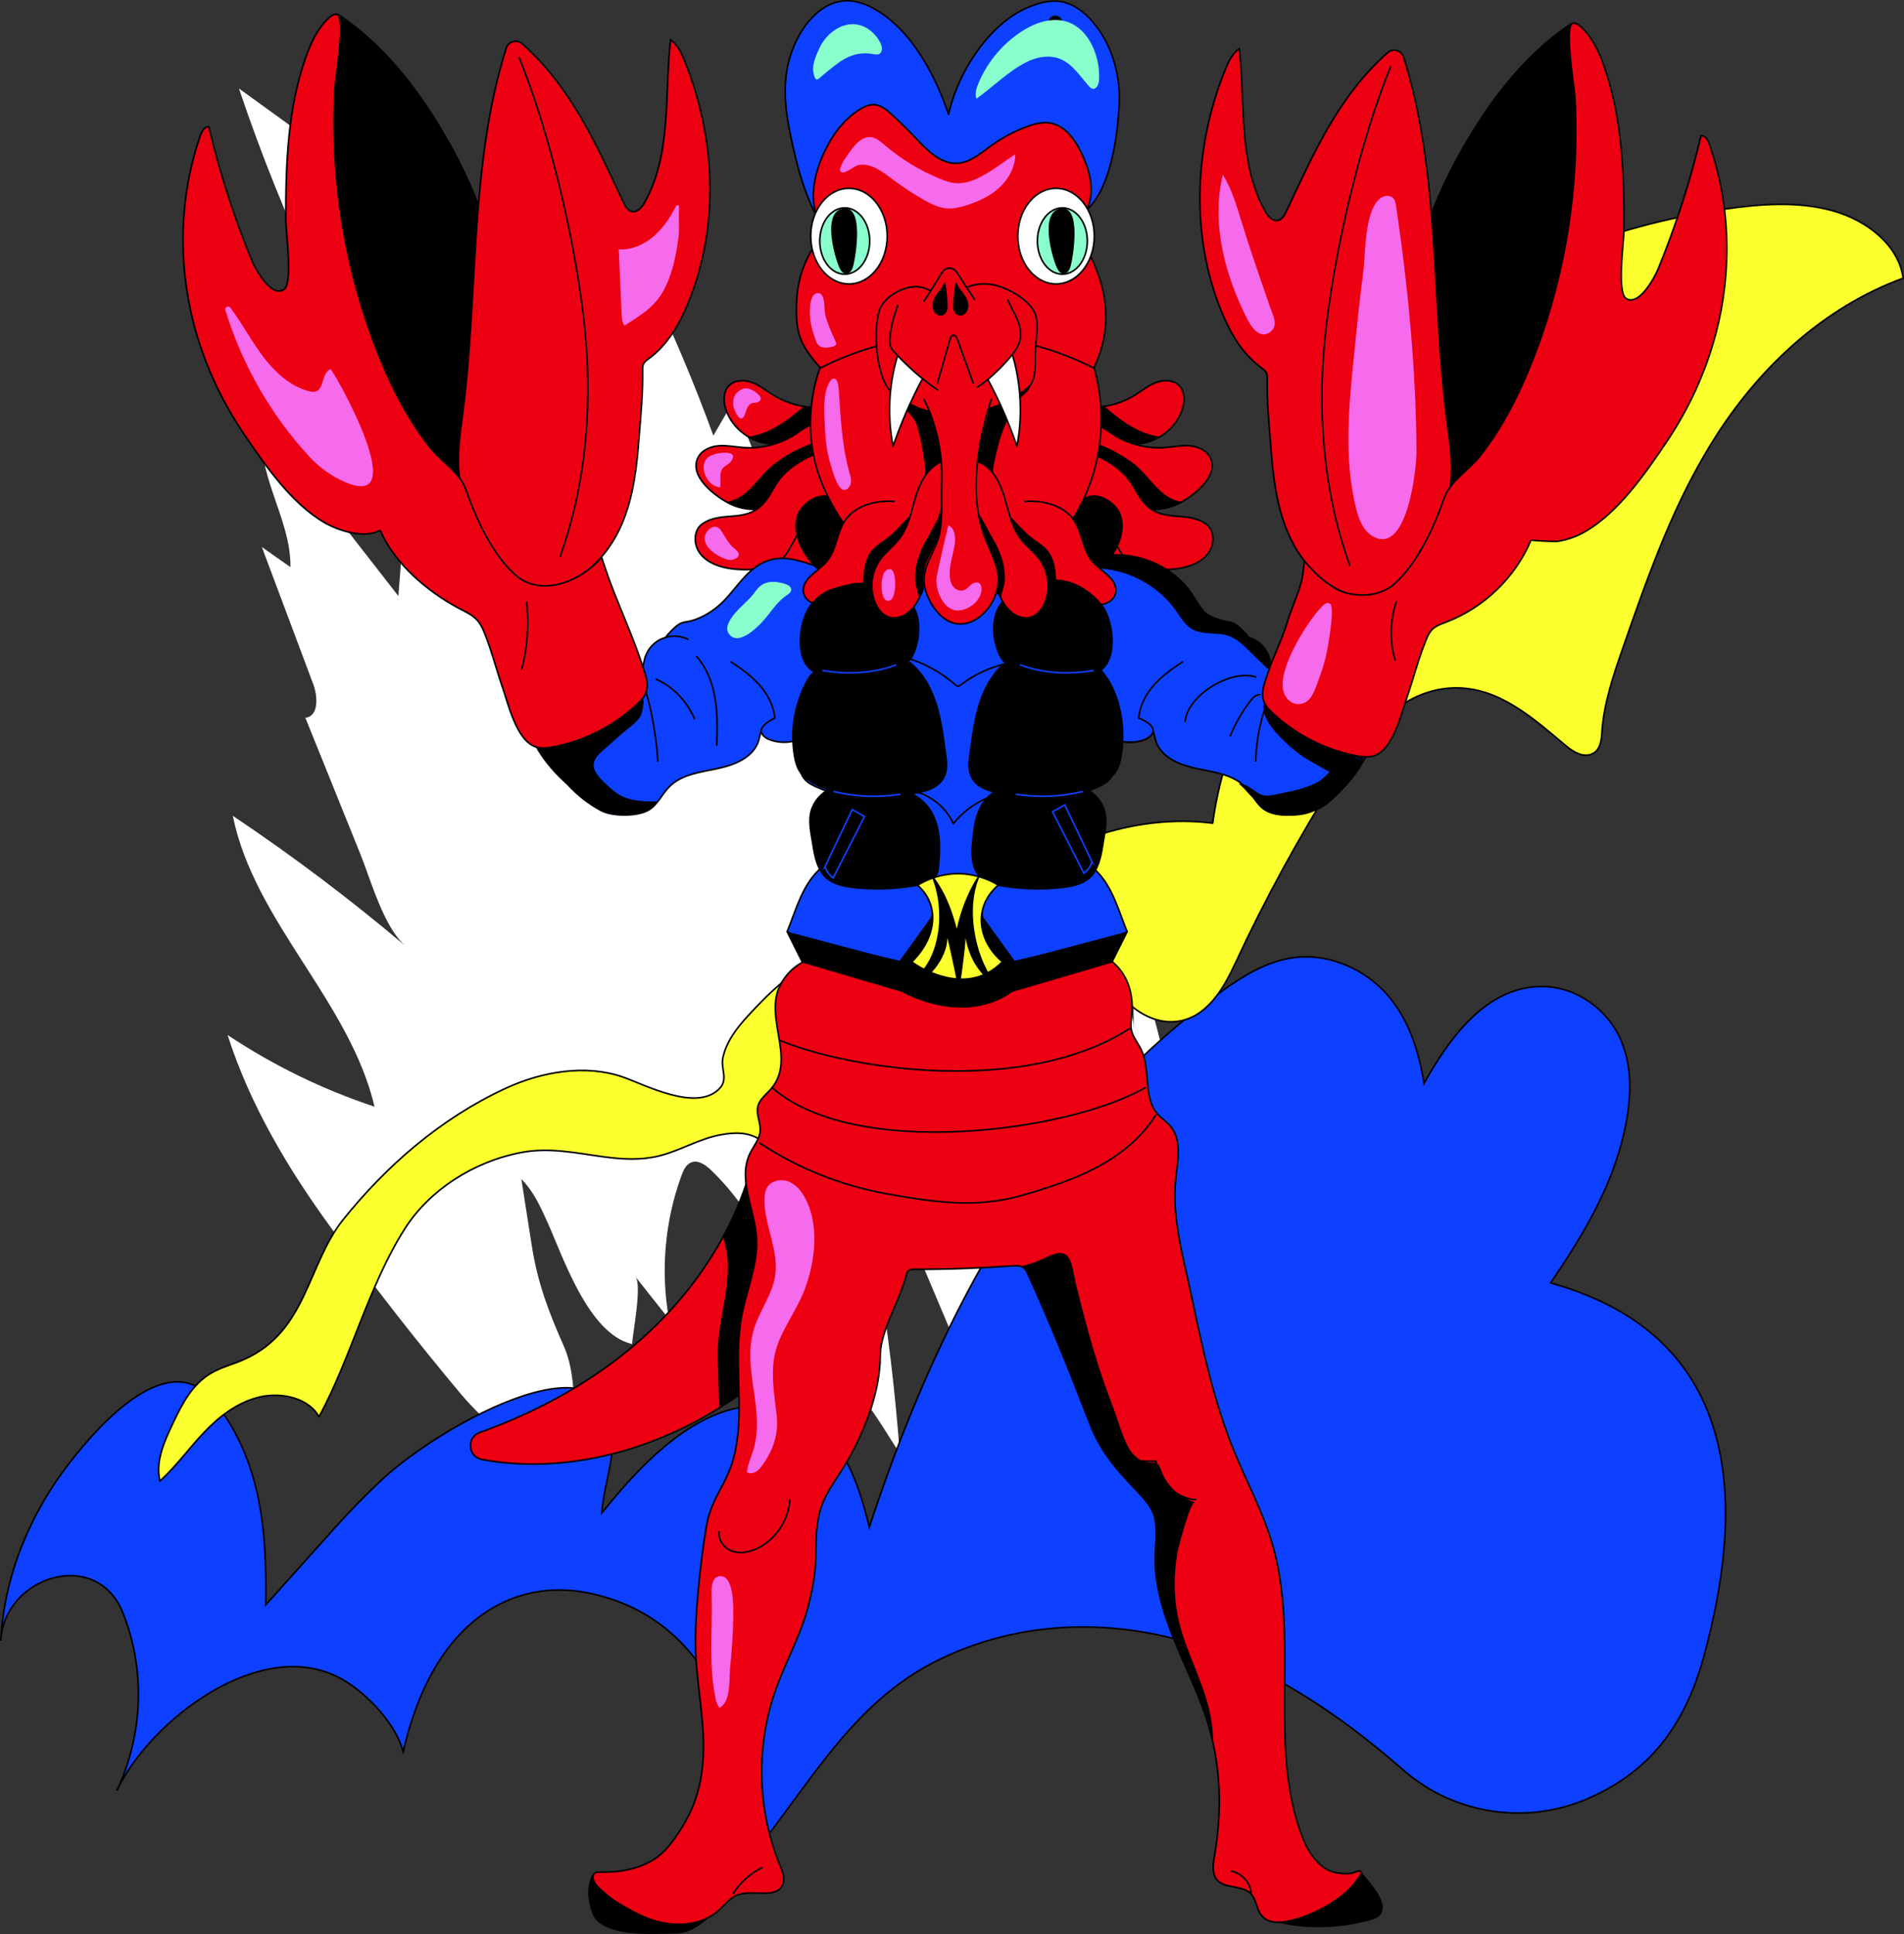 <svg xmlns="http://www.w3.org/2000/svg" xmlns:xlink="http://www.w3.org/1999/xlink" id="Camada_2" data-name="Camada 2" viewBox="0 0 1776.39 1804.08"><rect x="0" y="0" width="1776.39" height="1804.08" fill="#333333" stroke="none"/><defs><style>      .cls-1, .cls-2, .cls-3, .cls-4, .cls-5, .cls-6, .cls-7, .cls-8, .cls-9, .cls-10 {        stroke-width: 1.5px;      }      .cls-1, .cls-2, .cls-6, .cls-9 {        stroke-miterlimit: 10;      }      .cls-1, .cls-2, .cls-10 {        fill: none;      }      .cls-1, .cls-3, .cls-4, .cls-5, .cls-6, .cls-7, .cls-8, .cls-9, .cls-10 {        stroke: #000;      }      .cls-2 {        stroke: #0d41ff;      }      .cls-3, .cls-4, .cls-5, .cls-7, .cls-8, .cls-10 {        stroke-linecap: round;        stroke-linejoin: round;      }      .cls-3, .cls-6, .cls-11 {        fill: #0d41ff;      }      .cls-12 {        fill: #f66aec;      }      .cls-12, .cls-13, .cls-14, .cls-15, .cls-16 {        stroke-width: 0px;      }      .cls-17 {        clip-path: url(#clippath-2);      }      .cls-14, .cls-9, .cls-18 {        fill: #ec0012;      }      .cls-19 {        clip-path: url(#clippath-6);      }      .cls-20, .cls-8 {        fill: #fbff2e;      }      .cls-5, .cls-16 {        fill: #fff;      }      .cls-21 {        clip-path: url(#clippath-7);      }      .cls-15, .cls-7 {        fill: #8affce;      }      .cls-22 {        clip-path: url(#clippath-1);      }      .cls-23 {        clip-path: url(#clippath-4);      }      .cls-24 {        clip-path: url(#clippath);      }      .cls-25 {        clip-path: url(#clippath-3);      }      .cls-26 {        clip-path: url(#clippath-5);      }    </style><clipPath id="clippath"><path class="cls-9" d="m699.46,1093.96c-19,64.83-60.37,122.01-112.53,164.96-41.28,33.98-89.08,59.35-139.48,77.45-12.44,4.47-10.92,22.59,2.07,25.04,66.84,12.6,138.71-2.96,199.35-35.29,73.73-39.31,133.02-101.07,185.05-166.45"></path></clipPath><clipPath id="clippath-1"><path class="cls-9" d="m767.65,379.85c-16.02,1.15-32.37-2.84-46.07-11.22-6.58-4.03-12.63-9.07-19.85-11.8-7.21-2.73-16.26-2.57-21.65,2.95-5.53,5.67-5.3,14.89-2.77,22.4,6.1,18.1,24.22,31.47,43.32,31.95,13.63.34,20.15,2.63,33.01-1.9"></path></clipPath><clipPath id="clippath-2"><path class="cls-9" d="m779.84,396.62c-5.58-4.71-13.98-4.45-20.76-1.75-6.78,2.7-12.52,7.42-18.74,11.25-13.79,8.48-30.27,12.53-46.43,11.39-7.76-.55-15.48-2.25-23.24-1.68-7.76.57-15.92,4.02-19.42,10.96-8.86,17.58,16.29,36.4,29.75,43.15,18.27,9.16,41.31,4.93,60.46-.56"></path></clipPath><clipPath id="clippath-3"><path class="cls-9" d="m1012.64,379.85c16.02,1.15,32.37-2.84,46.07-11.22,6.58-4.03,12.63-9.07,19.85-11.8,7.21-2.73,16.26-2.57,21.65,2.95,5.53,5.67,5.3,14.89,2.77,22.4-6.1,18.1-24.22,31.47-43.32,31.95-13.63.34-20.15,2.63-33.01-1.9"></path></clipPath><clipPath id="clippath-4"><path class="cls-9" d="m1000.46,396.62c5.58-4.71,13.98-4.45,20.76-1.75,6.78,2.7,12.52,7.42,18.74,11.25,13.79,8.48,30.27,12.53,46.43,11.39,7.76-.55,15.48-2.25,23.24-1.68,7.76.57,15.92,4.02,19.42,10.96,8.86,17.58-16.29,36.4-29.75,43.15-18.27,9.16-41.31,4.93-60.46-.56"></path></clipPath><clipPath id="clippath-5"><path class="cls-3" d="m1271,675.6c-1.26-8.93-7.78-16.23-14.83-21.85-14.01-11.17-31.38-18.07-49.24-19.55-6.4-.53-13.72-.78-17.81-5.74-3.05-3.7-3.25-8.89-4.48-13.53-1.34-5.06-3.96-9.75-7.7-13.42-1.8-1.77-3.84-3.29-6.05-4.51-1.94-1.08-3.97-1.77-6.08-2.39-1.56-2.68-3.88-4.92-6.06-7.08-2.2-2.17-4.51-4.26-7.23-5.76-3.11-1.72-6.55-1.62-9.93-2.51-5.86-1.54-14.85-4.34-18.8-9.19-7.05-8.66-11.34-18.74-19.49-26.8-8.79-8.7-19.39-15.6-30.97-19.98-19.4-7.34-41.4-7.57-60.95-.63-6.51,2.31-12.77,5.39-19.46,7.13-13.44,3.49-21.69-3.16-33.82-7.36-20.72-7.19-43.12-7.01-65.1-6.36-21.98-.65-44.38-.83-65.1,6.36-11.75,4.08-22.99,10.52-35.4,11.25-30.97,1.83-57.83-26.48-87.95-4.35-12.69,9.32-20.62,23.47-32.13,34.02-7.8,7.15-17.69,13.22-28,15.93-3.38.89-6.83.79-9.93,2.51-2.72,1.5-5.03,3.59-7.23,5.76-2.19,2.16-4.51,4.4-6.06,7.08-2.11.62-4.14,1.32-6.08,2.39-2.21,1.22-4.25,2.74-6.05,4.51-3.74,3.67-6.36,8.36-7.7,13.42-1.23,4.64-1.43,9.83-4.48,13.53-4.08,4.96-11.4,5.21-17.81,5.74-17.86,1.48-35.23,8.38-49.24,19.55-7.05,5.63-13.57,12.92-14.83,21.85-.93,6.6-8.86,17.13-6.28,23.27,10.18,24.31,28.97,44.91,52.25,57.27,10.47,5.56,33.55,5.52,43.87-.33,8.54-4.83,12.59-14.82,19.47-21.82,11.1-11.27,28.07-13.59,43.57-16.73,15.5-3.14,32.56-9.23,38.93-23.71,1.57-3.56,1.99-7.51,3.14-11.2.53,2.3,3.03,5.02,5.04,6.16,2.34,1.32,4.92,2.2,7.52,2.82,6.09,1.44,12.67,1.48,18.72-.24,1.18,7.9,3.52,14.8,4.7,22.7.5,3.36,1.03,6.79,2.59,9.81,4.7,9.05,16.41,11.11,25.45,15.83,5.07,2.65-4.24,6.33-6.1,8.17-3.97,3.92-6.09,10.02-6.88,15.41-1.07,7.22-.06,14.57,1.24,21.75,1.12,6.2,2.47,12.36,4.04,18.47.37,1.44.72,3.23.83,4.99-1.24,1.38-2.51,2.74-3.83,4.05-15.28,15.14-20.81,37.13-28.85,56.79l2.72,1.36c.59.29,1.23.61,1.92.96l2.99,1.5c.6.3,1.2.6,1.77.89l1.92.96c.4.2.77.39,1.1.55l.45.23c.44.22.78.39.97.49l.19.09,91.99,21.07s.62-.8,1.69-2.19c.36-.46.76-.99,1.21-1.58.23-.29.46-.6.71-.92.49-.64,1.02-1.34,1.59-2.08.28-.37.57-.75.87-1.14.6-.78,1.22-1.61,1.87-2.47.32-.43.66-.87.99-1.31,5.72-7.58,12.91-17.3,17.58-24.29,3.24-4.86,3.45-9.97,1.98-14.89-1.73-7.22-6.33-14.37-10.3-19.42,8.92-5.14,19.27-8.12,29.39-9.98,1.65-.3,3.31-.56,4.98-.75,1.67.19,3.34.44,4.99.75,10.12,1.87,20.47,4.84,29.39,9.98-3.98,5.05-8.57,12.19-10.3,19.42-1.47,4.92-1.26,10.02,1.98,14.89.36.54.74,1.11,1.13,1.68.41.6.83,1.21,1.26,1.83.51.73,1.03,1.47,1.56,2.23.81,1.15,1.65,2.33,2.51,3.53.2.28.4.55.6.83.52.72,1.05,1.45,1.58,2.17.92,1.27,1.86,2.54,2.79,3.8,1.17,1.58,2.33,3.14,3.46,4.65.41.55.81,1.08,1.21,1.62.5.66.99,1.32,1.47,1.96.34.45.67.88.99,1.31.65.86,1.28,1.69,1.87,2.47.3.39.59.77.87,1.14.57.74,1.1,1.44,1.59,2.08.25.32.48.63.71.92.45.59.86,1.12,1.21,1.58,1.07,1.39,1.69,2.19,1.69,2.19l91.99-21.07.19-.09c.19-.09.53-.27.97-.49l.45-.23c.33-.17.7-.35,1.1-.55l1.92-.96c.96-.48,1.98-.99,2.99-1.5l1.77-.89c.69-.35,1.33-.67,1.92-.96l2.72-1.36c-8.03-19.67-13.56-41.65-28.85-56.79-1.32-1.31-2.59-2.66-3.83-4.05.11-1.77.46-3.55.83-4.99,1.56-6.1,2.91-12.26,4.04-18.47,1.3-7.18,2.31-14.53,1.24-21.75-.8-5.4-2.91-11.49-6.88-15.41-1.86-1.84-11.17-5.52-6.1-8.17,9.04-4.72,20.75-6.78,25.45-15.83,1.57-3.02,2.09-6.45,2.59-9.81,1.18-7.9,3.52-14.8,4.7-22.7,6.04,1.71,12.62,1.68,18.72.24,2.6-.62,5.18-1.5,7.52-2.82,2.02-1.14,4.51-3.86,5.04-6.16,1.16,3.69,1.58,7.64,3.14,11.2,6.37,14.47,23.43,20.56,38.93,23.71,15.5,3.14,32.47,5.47,43.57,16.73,6.89,6.99,10.93,16.98,19.47,21.82,10.32,5.84,33.4,5.89,43.87.33,23.28-12.36,42.07-32.96,52.25-57.27,2.57-6.15-5.35-16.67-6.28-23.27Z"></path></clipPath><clipPath id="clippath-6"><path class="cls-9" d="m1050.75,913.75c3.64,7.64,5.25,16.01,5.54,24.43.24,6.85-1.75,13.81-1.1,20.5.74,7.64,6.33,13.79,9.63,20.71,9,18.84,1.41,44.17,15.2,59.85,3.61,4.11,8.39,7.07,11.92,11.25,10.86,12.86,6.84,31.96,5.04,48.7-3.93,36.52,6.9,73.05,14.36,108.46,10.43,49.53,20.96,99.37,40.11,146.22,11.76,28.77,26.74,56.32,35.52,86.14,26.21,89.02-5.19,189.03,28.77,275.4,4.81,12.25,15.08,27.68,28.65,31.03,5.24,1.29,11.77,1.92,17.09.9,2.05-.4,5.1-2.41,7.18-1.88,3.78.96-.55,5.47-2.16,7.76-6.2,8.8-14.53,15.95-23.61,21.66-11.19,7.03-24.2,13.22-37.02,16.3-10.35,2.48-23.09,4.52-30-5.85-3.79-5.69-3.98-13.45-8.62-18.48-9.58-10.39-30.77-2.73-34.77-19.29-1.34-5.56-.24-11.37.72-17.01,8.01-46.96,5.45-93.19-11.28-137.91-15.43-41.27-39.09-80.82-43.55-125.41-.26-2.61-.45-5.23-.57-7.85-.61-13.6,2.45-28.92-.12-42.26-2.07-10.79-10.35-19.33-17.71-27.08-19.07-20.08-33.21-36.11-43.36-62.43-18.25-47.28-36.28-92.55-57.34-138.51-1.28-2.79-2.72-5.77-5.41-7.26-2.43-1.35-5.39-1.2-8.17-1.01-31.14,2.03-61.37,3.45-92.63,3.21-1.88-.01-3.93.03-5.38,1.23-1.3,1.07-1.79,2.81-2.22,4.44-5.82,22.18-18.5,42.17-23.1,64.13-1.24,5.92-1.03,12.04-1.37,18.08-1.79,31.81-16.19,67.29-32.49,94.43-7.3,12.16-16.19,23.52-21.28,36.76-6.13,15.96-5.94,32.88-6.15,49.7-.19,15.43-3.35,31.52-7.33,46.62-7.05,26.77-20.98,51.18-30.2,77.28-18.53,52.5-17.04,111.8,4.12,163.3,2.35,5.73,4.96,12.15,2.62,17.88-5.81,14.18-28.02,4.29-42.31,9.81-7.15,2.76-11.87,9.45-17.61,14.55-15.53,13.8-38.96,15.53-58.88,9.65-8.97-2.65-17.49-6.66-25.58-11.32-7.69-4.43-14.95-8.35-21.64-14.47-3.93-3.6-10.31-8.31-11.07-13.97-.24-1.8.31-3.81,1.78-4.87,1.39-.99,3.23-.96,4.94-.92,13.43.33,27.08-1.28,39.52-6.35,2.93-1.19,5.77-2.58,8.51-4.16,12.95-7.48,20.6-19.09,28.43-31.35,8.51-13.32,14.24-28.42,17.19-43.93,7.52-39.54-2.44-77.6-4.4-116.92-1.68-33.81,4.23-84.58,9.53-118.01,4.87-30.65,20.13-39.84,26.93-70.47,9.16-41.29-1.46-84.82,6.12-126.43,4.59-25.22,15.84-49.72,13.95-75.29-1.94-26.24-17.45-53.55-6.08-77.28,3.37-7.04,9.04-13.34,9.64-21.12.59-7.68-3.97-15.33-2.21-22.82,1.71-7.26,8.66-11.82,13.31-17.65,22.71-28.5-9.52-67.59,9.07-98.34,12.86-21.28,35.78-28.59,59.34-20.68,5.26,1.77,10.24,4.28,15.42,6.3,9.53,3.72,19.63,5.76,29.67,7.77,14.79,2.97,29.66,5.95,44.73,6.38,24.05.68,47.76-5.13,71.11-10.9,16.27-4.02,32.54-8.04,48.81-12.06,9.66-2.39,21.15-5.8,30.63-1.38,9.35,4.35,17.24,12.92,21.63,22.11Z"></path></clipPath><clipPath id="clippath-7"><path class="cls-8" d="m931.33,825.73s-34.32-24.14-75.31,0c4.38,3.86,9.29,9.57,12.01,17.46,5.99,17.36-1,38.3-17.33,53.97,5.39,4.4,15.36,10.08,28.79,13.78,16.65,4.59,37.79,4.59,55.79-13.78-15.33-12.72-22.65-31.51-18.53-48.52,2.9-11.96,10.63-19.56,14.58-22.91Z"></path></clipPath></defs><g id="Layer_1" data-name="Layer 1"><g><path class="cls-16" d="m1019.53,824.96c-9.24-29.45-21.67-57.18-41.55-81.09,7.91,49.13,15.81,98.25,23.72,147.38,5.01,31.15,9.99,63.35,2.16,93.91-5.49.07-10.97.14-16.46.21.91,49.18,1.81,98.35,2.72,147.53-88.26-80.89-91.46-188.68-111.95-298.05-14.87-79.39-33.74-159.72-76.1-229.5-4.95,25.98-9.14,52.28-15.11,78.02-6.68-18.96-16.96-33.61-21.94-53.56-7.35-29.48-13.6-59.12-21.89-88.38-16.09-56.78-35.86-112.52-59.15-166.75-6.14,10.57-12.28,21.13-18.42,31.7-35.04-96.27-79.66-189.05-132.98-276.53-9.22,11.58-6.66,28.27-3.59,42.75,8.08,38.04,16.45,76.01,25.12,113.92-7.63-6.89-15.27-13.78-22.9-20.67-3.61,3.81-7.22,7.63-10.83,11.44,2.01-2.12-78.29-86.23-82.26-90.65.21,24.01.42,48.01.63,72.02-33.25-44.69-68.94-86.51-101.39-131.44,2.9,14.82,5.81,29.65,8.71,44.47-41.05-29.72-82.1-59.43-123.15-89.15,41.85,124.18,97.81,243.81,169.21,353.69-4.41-6.79,18.38-13.99,21.8-13.94,15.11.2,12.88,5.29,20.39,15.23,16.92,22.39,27.94,54.38,39.9,79.75,8.22,17.42,16.16,34.53,21.34,52.96,1.25,4.43,6.23,49.02,4.66,48.18-42.98-23.28-64.67-73.7-105.11-101.15-5.72-3.89-14.47-6.85-18.7-1.38-1.72,2.23-2.01,5.22-2.23,8.03-.84,10.7-1.67,21.4-2.51,32.1-41.87-53.74-83.73-107.49-125.6-161.23-9.77,44.95,25.69,88.28,24.9,134.27-8.89-6.27-17.79-12.53-26.68-18.8,16.01,42.71,32.02,85.42,48.02,128.13,4.37,11.65,4.96,29.99-7.43,31.17,17.1,42.36,34.22,84.71,51.3,127.07,9.78,24.25,21.98,68.84,42.46,86.18-51.47-43.59-105.4-84.27-161.45-121.79,20.15,99.17,109.03,172.86,132.24,271.36-48.41-16.06-94.65-38.62-137.11-66.89,20.96,65.31,56.35,124.76,96.6,179.92,38.48,52.72,79.17,104.96,120.98,154.89,11.52,13.76,24.99,25.74,37.39,38.72,42.14,44.11,72.18,99.99,120.69,136.98-18.38-42-42.34-87.71-49.32-133.34-4.34-28.38-.77-60.02-12.6-86.85-14.07-31.9-24.37-58.24-30-94.21-3.22-20.56-6.43-41.12-9.65-61.68,11.01,10.88,17.63,25.33,24.01,39.43,14.72,32.53,38.36,105.01,79.28,114.44.72-10.66,9.36-54.94,3.2-62.71,10.41,13.13,20.83,26.26,31.24,39.39-7.99-44.63-3.92-91.36,11.67-133.93,1.81-4.95,4.27-10.36,9.2-12.25,6.47-2.48,13.29,2.4,18.3,7.19,58.1,55.58,80.4,137.82,100.25,215.73,5.44-8.62,10.59-17.46,16.97-25.28,23.42,12.84,43.87,51.38,58.91,73.72-8.42-114.34-27.19-227.92-56.02-338.88,19.87,27.27,33.17,58.66,46.3,89.74,20.21,47.84,40.41,95.68,60.62,143.52,6.22-9.87,12.44-19.74,18.66-29.61,10.65-2.29,18.86,8.95,23.92,18.6,30.52,58.14,61.03,116.28,91.55,174.41-5.82-59.98-19.62-121.06-14.77-181.46,5.36-5.84,14.37,1.8,18.31,8.69,28.9,50.63,54.95,102.89,77.99,156.45,18.94,44.01,36.56,90.06,69.34,125-3.36-98.95-22-196.67-40.59-293.92-6.61-34.6-13.23-69.21-19.84-103.81-15.45-80.81-30.98-161.97-58.12-239.64.33,25,.66,50.01,1,75.01-.25-18.94-15.72-45.78-20.53-64.85-5.88-23.33-10.56-46.91-17.77-69.9Z"></path><path class="cls-6" d="m899.43,1211.45c57.56-109.76,134.14-210.53,240.18-286.59,19.97-14.32,41.98-28.09,67.04-31.5,33.8-4.6,67.26,11.24,87.65,34.57,20.39,23.32,29.54,53.07,34.31,82.65,23.38-41.91,58-90.42,110-90.33,33.21.06,61.61,22.39,73.44,49.4,11.83,27.01,9.75,57.71,3.22,86.73-11.58,51.48-38.23,95.74-68.58,140.36,183.2,50.98,180.36,212.52,142.68,349.53-22.47,81.7-67.39,112.86-104.23,129.89-58.56,27.08-127.62,17.3-176.17-25.2-48.55-42.5-101.1-79.75-160.39-104.6-87.93-36.85-187.25-40.25-273.49,2.33-79.98,39.49-119.02,115.28-173.2,181.89-1.43-95.34-32.73-220.17-152.72-244.52-50.95-10.34-96.97,8.12-129.25,49.05-22.52,28.55-35.51,63.54-43.75,98.96-6.94-26.07-33.59-54.2-56.44-67.29-75.57-43.3-180.59,39.09-210.71,103.61,24.87-53.27,26.78-113.93,5.24-166.68-24.65-60.37-110.52-32.97-113.5,26.73,2.95-59.15,26.45-117.85,65.21-167.29,26.34-33.61,92.53-109.65,135.09-54.74,43.42,56.03,47.89,121.3,46.89,188.69,21.03-23.47,42.06-46.94,63.09-70.4,14.5-16.18,29.6-31.81,45.75-46.86,54.29-50.57,223.26-146.2,214.8-30.38-1.52,20.83-8.72,41.24-10.07,61.86,37.01-45.97,101.61-118.79,174.96-95.53,47.37,15.02,63.97,65.1,74.57,108.79,23.71-71.99,52.31-144.32,88.4-213.12Z"></path><path class="cls-8" d="m563.49,1079.16c17.12,2.26,34.2,3.37,51.6-.92,19.35-4.77,36.66-15.71,56.51-19.52,33.93-6.51,39.96,6.77,62.37,24.38,21.59,16.97,57.91,10.84,81-6.06,23.09-16.89,36.45-41.64,50.22-65.08,27.29-46.43,67.25-87.16,114.12-119.29,5.41-3.71,11.31-7.44,18.02-7.99,11.31-.92,20.34,7.32,26.74,15.36,9.61,12.05,17.49,25.3,28.93,36.01,11.44,10.7,27.63,18.8,44.54,16.87,28.52-3.25,44.17-31.05,55.18-54.75,27.64-59.56,59.41-117.74,95.06-174.09,24.37-38.53,59.24-81,108.45-82.35,42.31-1.17,74.71,28.87,104.87,54.07,6.71,5.6,16.29,11.39,24.64,7.3,7.48-3.67,8.36-12.61,8.83-20.04,1.74-27.36,11.02-54.11,20.24-80.52,23.66-67.81,47.64-136.3,87.81-198.22,40.16-61.92,98.55-117.61,173.01-144.78-3.97-30.08-32.59-53.49-65.01-62.74-32.42-9.25-68.05-6.68-102.22-1.64-104.61,15.43-207.66,54.65-284.43,121.03-41.32,35.73-71.67,71.85-84.63,120.66-6.86,25.85-18.03,49.78-20.25,76.5-.5,5.94,3.41,73.26,8.71,71.67-22.09,6.62-36.42,25.6-47.3,43.92-25.8,43.42-42.54,90.8-49.08,138.95-56.29-7.15-115.5,8.12-164.02,36.46-48.52,28.34-86.96,68.99-116.13,113.38-10.41-26.09-49.76-34.67-79.89-24.96-30.13,9.71-52.69,32.26-73.08,54.35-10.84,11.75-20.78,24.66-23.87,39.64-2.15,10.4,5.28,19.91-3.18,28.7-21.37,22.22-69.54-3.68-90.3-10.85-34.6-11.94-75.33-5.06-109.17,10.59-61.17,28.3-111.89,72.96-151.59,122.5-33.62,41.96-33.83,104.3-92.31,130.36-10.12,4.51-21.24,7.23-30.73,12.74-17.92,10.4-27.22,28.87-35.53,46.25-8.36,17.49-16.89,36.4-12.39,54.56,15.22-13.91,26.97-30.42,41.02-45.25,14.05-14.83,31.37-28.45,52.37-33.26,20.99-4.81,45.97,1.66,55.01,18.59,30.51-56.39,46.02-122.12,80.21-175.72,22.8-35.75,63.75-62.45,108.81-70.94,26.54-5,51.75.81,76.85,4.13Z"></path><g><path class="cls-14" d="m785.92,423.78c-8.49-1.76-17.19,2.77-23.26,8.96s-10.21,13.97-15.3,20.99c-7.79,10.75-17.87,19.82-24.69,31.22s-9.81,26.58-2.53,37.68c3.98,6.07,10.46,10.05,17.07,13.03,12.15,5.47,25.51,8.21,38.83,7.95,16.87-.32,33.25-5.33,49.83-8.41,24.47-4.55,49.49-4.92,74.38-5.27,24.31-.35,48.8-.68,72.71,3.71,23.57,4.32,47.49,13.21,70.83,7.77,4.19-.98,8.42-2.5,11.45-5.56,4.49-4.54,5.44-11.5,5.16-17.88-1.02-23.3-14.69-43.88-27.88-63.11-4.46-6.5-9.04-13.13-15.43-17.74-12.44-8.98-30.77-9.69-39.74-22.14"></path><g><path class="cls-18" d="m699.46,1093.96c-19,64.83-60.37,122.01-112.53,164.96-41.28,33.98-89.08,59.35-139.48,77.45-12.44,4.47-10.92,22.59,2.07,25.04,66.84,12.6,138.71-2.96,199.35-35.29,73.73-39.31,133.02-101.07,185.05-166.45"></path><g class="cls-24"><path class="cls-13" d="m666.56,1073.13c-8.87,15.44-6.49,34.84-1.38,51.9,5.11,17.05,12.74,33.67,13.71,51.45,1.64,29.94-10.08,59.15-9.26,89.56.95,35.51,1.97,71.01,2.38,106.54,15.5-9.64,26.82-24.71,36.47-40.21,46.76-75.02,62.1-168.97,41.64-254.97-6.52-27.4-19.96-57.4-46.96-65.42-16.02-4.76-33.17-.48-49.33,3.8"></path></g><path class="cls-1" d="m699.46,1093.96c-19,64.83-60.37,122.01-112.53,164.96-41.28,33.98-89.08,59.35-139.48,77.45-12.44,4.47-10.92,22.59,2.07,25.04,66.84,12.6,138.71-2.96,199.35-35.29,73.73-39.31,133.02-101.07,185.05-166.45"></path></g><g><path class="cls-18" d="m767.65,379.85c-16.02,1.15-32.37-2.84-46.07-11.22-6.58-4.03-12.63-9.07-19.85-11.8-7.21-2.73-16.26-2.57-21.65,2.95-5.53,5.67-5.3,14.89-2.77,22.4,6.1,18.1,24.22,31.47,43.32,31.95,13.63.34,20.15,2.63,33.01-1.9"></path><g class="cls-22"><path class="cls-13" d="m686.57,407.5c16.91,1.81,33.54-5.73,47.36-15.63,13.82-9.9,25.75-22.25,39.58-32.16,7.53,13.95,6.61,32.06-2.3,45.17-5.06,7.45-12.3,13.14-19.68,18.3-16.11,11.27-33.53,20.66-51.79,27.92"></path></g><path class="cls-1" d="m767.65,379.85c-16.02,1.15-32.37-2.84-46.07-11.22-6.58-4.03-12.63-9.07-19.85-11.8-7.21-2.73-16.26-2.57-21.65,2.95-5.53,5.67-5.3,14.89-2.77,22.4,6.1,18.1,24.22,31.47,43.32,31.95,13.63.34,20.15,2.63,33.01-1.9"></path></g><g><path class="cls-18" d="m779.84,396.62c-5.58-4.71-13.98-4.45-20.76-1.75-6.78,2.7-12.52,7.42-18.74,11.25-13.79,8.48-30.27,12.53-46.43,11.39-7.76-.55-15.48-2.25-23.24-1.68-7.76.57-15.92,4.02-19.42,10.96-8.86,17.58,16.29,36.4,29.75,43.15,18.27,9.16,41.31,4.93,60.46-.56"></path><g class="cls-17"><path class="cls-13" d="m788.55,408.89c-18.26-.43-39.69,41.68-49.88,53.5-13.44,15.58-32.33,24.02-52.77,24.81-7.31.28-19.08,1.54-26.09-.56-4.34-1.3-17.48-19.06-16.38-19.24,8.75-1.43,17.61,1.49,26.47,1.53,27.96.13,35.14-23.57,53.84-37.29,18.9-13.87,41.07-23.31,64.81-22.75Z"></path></g><path class="cls-1" d="m779.84,396.62c-5.58-4.71-13.98-4.45-20.76-1.75-6.78,2.7-12.52,7.42-18.74,11.25-13.79,8.48-30.27,12.53-46.43,11.39-7.76-.55-15.48-2.25-23.24-1.68-7.76.57-15.92,4.02-19.42,10.96-8.86,17.58,16.29,36.4,29.75,43.15,18.27,9.16,41.31,4.93,60.46-.56"></path></g><path class="cls-9" d="m774.67,417.42c-17.97,7.24-36.9,15.2-48.31,30.86-4.42,6.07-7.5,13.05-12.12,18.97-17.12,21.98-40.1,8.39-58.99,21.46-7.73,5.35-8.35,17.31-3.51,25.37,10.77,17.94,40.19,18.62,58.61,16.39,27.64-3.33,25.66-27.89,43.33-43.39"></path><g><path class="cls-18" d="m1012.64,379.85c16.02,1.15,32.37-2.84,46.07-11.22,6.58-4.03,12.63-9.07,19.85-11.8,7.21-2.73,16.26-2.57,21.65,2.95,5.53,5.67,5.3,14.89,2.77,22.4-6.1,18.1-24.22,31.47-43.32,31.95-13.63.34-20.15,2.63-33.01-1.9"></path><g class="cls-25"><path class="cls-13" d="m1093.73,407.5c-16.91,1.81-33.54-5.73-47.36-15.63-13.82-9.9-25.75-22.25-39.58-32.16-7.53,13.95-6.61,32.06,2.3,45.17,5.06,7.45,12.3,13.14,19.68,18.3,16.11,11.27,33.53,20.66,51.79,27.92"></path></g><path class="cls-1" d="m1012.64,379.85c16.02,1.15,32.37-2.84,46.07-11.22,6.58-4.03,12.63-9.07,19.85-11.8,7.21-2.73,16.26-2.57,21.65,2.95,5.53,5.67,5.3,14.89,2.77,22.4-6.1,18.1-24.22,31.47-43.32,31.95-13.63.34-20.15,2.63-33.01-1.9"></path></g><g><path class="cls-18" d="m1000.46,396.62c5.58-4.71,13.98-4.45,20.76-1.75,6.78,2.7,12.52,7.42,18.74,11.25,13.79,8.48,30.27,12.53,46.43,11.39,7.76-.55,15.48-2.25,23.24-1.68,7.76.57,15.92,4.02,19.42,10.96,8.86,17.58-16.29,36.4-29.75,43.15-18.27,9.16-41.31,4.93-60.46-.56"></path><g class="cls-23"><path class="cls-13" d="m991.75,408.89c18.26-.43,39.69,41.68,49.88,53.5,13.44,15.58,32.33,24.02,52.77,24.81,7.31.28,19.08,1.54,26.09-.56,4.34-1.3,17.48-19.06,16.38-19.24-8.75-1.43-17.61,1.49-26.47,1.53-27.96.13-35.14-23.57-53.84-37.29-18.9-13.87-41.07-23.31-64.81-22.75Z"></path></g><path class="cls-1" d="m1000.46,396.62c5.58-4.71,13.98-4.45,20.76-1.75,6.78,2.7,12.52,7.42,18.74,11.25,13.79,8.48,30.27,12.53,46.43,11.39,7.76-.55,15.48-2.25,23.24-1.68,7.76.57,15.92,4.02,19.42,10.96,8.86,17.58-16.29,36.4-29.75,43.15-18.27,9.16-41.31,4.93-60.46-.56"></path></g><path class="cls-9" d="m1005.62,417.42c17.97,7.24,36.9,15.2,48.31,30.86,4.42,6.07,7.5,13.05,12.12,18.97,17.12,21.98,40.1,8.39,58.99,21.46,7.73,5.35,8.35,17.31,3.51,25.37-10.77,17.94-40.19,18.62-58.61,16.39-27.64-3.33-25.66-27.89-43.33-43.39"></path><g><path class="cls-11" d="m1271,675.6c-1.26-8.93-7.78-16.23-14.83-21.85-14.01-11.17-31.38-18.07-49.24-19.55-6.4-.53-13.72-.78-17.81-5.74-3.05-3.7-3.25-8.89-4.48-13.53-1.34-5.06-3.96-9.75-7.7-13.42-1.8-1.77-3.84-3.29-6.05-4.51-1.94-1.08-3.97-1.77-6.08-2.39-1.56-2.68-3.88-4.92-6.06-7.08-2.2-2.17-4.51-4.26-7.23-5.76-3.11-1.72-6.55-1.62-9.93-2.51-5.86-1.54-14.85-4.34-18.8-9.19-7.05-8.66-11.34-18.74-19.49-26.8-8.79-8.7-19.39-15.6-30.97-19.98-19.4-7.34-41.4-7.57-60.95-.63-6.51,2.31-12.77,5.39-19.46,7.13-13.44,3.49-21.69-3.16-33.82-7.36-20.72-7.19-43.12-7.01-65.1-6.36-21.98-.65-44.38-.83-65.1,6.36-11.75,4.08-22.99,10.52-35.4,11.25-30.97,1.83-57.83-26.48-87.95-4.35-12.69,9.32-20.62,23.47-32.13,34.02-7.8,7.15-17.69,13.22-28,15.93-3.38.89-6.83.79-9.93,2.51-2.72,1.5-5.03,3.59-7.23,5.76-2.19,2.16-4.51,4.4-6.06,7.08-2.11.62-4.14,1.32-6.08,2.39-2.21,1.22-4.25,2.74-6.05,4.51-3.74,3.67-6.36,8.36-7.7,13.42-1.23,4.64-1.43,9.83-4.48,13.53-4.08,4.96-11.4,5.21-17.81,5.74-17.86,1.48-35.23,8.38-49.24,19.55-7.05,5.63-13.57,12.92-14.83,21.85-.93,6.6-8.86,17.13-6.28,23.27,10.18,24.31,28.97,44.91,52.25,57.27,10.47,5.56,33.55,5.52,43.87-.33,8.54-4.83,12.59-14.82,19.47-21.82,11.1-11.27,28.07-13.59,43.57-16.73,15.5-3.14,32.56-9.23,38.93-23.71,1.57-3.56,1.99-7.51,3.14-11.2.53,2.3,3.03,5.02,5.04,6.16,2.34,1.32,4.92,2.2,7.52,2.82,6.09,1.44,12.67,1.48,18.72-.24,1.18,7.9,3.52,14.8,4.7,22.7.5,3.36,1.03,6.79,2.59,9.81,4.7,9.05,16.41,11.11,25.45,15.83,5.07,2.65-4.24,6.33-6.1,8.17-3.97,3.92-6.09,10.02-6.88,15.41-1.07,7.22-.06,14.57,1.24,21.75,1.12,6.2,2.47,12.36,4.04,18.47.37,1.44.72,3.23.83,4.99-1.24,1.38-2.51,2.74-3.83,4.05-15.28,15.14-20.81,37.13-28.85,56.79l2.72,1.36c.59.29,1.23.61,1.92.96l2.99,1.5c.6.3,1.2.6,1.77.89l1.92.96c.4.2.77.39,1.1.55l.45.23c.44.22.78.39.97.49l.19.09,91.99,21.07s.62-.8,1.69-2.19c.36-.46.76-.99,1.21-1.58.23-.29.46-.6.71-.92.49-.64,1.02-1.34,1.59-2.08.28-.37.57-.75.87-1.14.6-.78,1.22-1.61,1.87-2.47.32-.43.66-.87.99-1.31,5.72-7.58,12.91-17.3,17.58-24.29,3.24-4.86,3.45-9.97,1.98-14.89-1.73-7.22-6.33-14.37-10.3-19.42,8.92-5.14,19.27-8.12,29.39-9.98,1.65-.3,3.31-.56,4.98-.75,1.67.19,3.34.44,4.99.75,10.12,1.87,20.47,4.84,29.39,9.98-3.98,5.05-8.57,12.19-10.3,19.42-1.47,4.92-1.26,10.02,1.98,14.89.36.54.74,1.11,1.13,1.68.41.6.83,1.21,1.26,1.83.51.73,1.03,1.47,1.56,2.23.81,1.15,1.65,2.33,2.51,3.53.2.28.4.55.6.83.52.72,1.05,1.45,1.58,2.17.92,1.27,1.86,2.54,2.79,3.8,1.17,1.58,2.33,3.14,3.46,4.65.41.55.81,1.08,1.21,1.62.5.66.99,1.32,1.47,1.96.34.45.67.88.99,1.31.65.86,1.28,1.69,1.87,2.47.3.39.59.77.87,1.14.57.74,1.1,1.44,1.59,2.08.25.32.48.63.71.92.45.59.86,1.12,1.21,1.58,1.07,1.39,1.69,2.19,1.69,2.19l91.99-21.07.19-.09c.19-.09.53-.27.97-.49l.45-.23c.33-.17.7-.35,1.1-.55l1.92-.96c.96-.48,1.98-.99,2.99-1.5l1.77-.89c.69-.35,1.33-.67,1.92-.96l2.72-1.36c-8.03-19.67-13.56-41.65-28.85-56.79-1.32-1.31-2.59-2.66-3.83-4.05.11-1.77.46-3.55.83-4.99,1.56-6.1,2.91-12.26,4.04-18.47,1.3-7.18,2.31-14.53,1.24-21.75-.8-5.4-2.91-11.49-6.88-15.41-1.86-1.84-11.17-5.52-6.1-8.17,9.04-4.72,20.75-6.78,25.45-15.83,1.57-3.02,2.09-6.45,2.59-9.81,1.18-7.9,3.52-14.8,4.7-22.7,6.04,1.71,12.62,1.68,18.72.24,2.6-.62,5.18-1.5,7.52-2.82,2.02-1.14,4.51-3.86,5.04-6.16,1.16,3.69,1.58,7.64,3.14,11.2,6.37,14.47,23.43,20.56,38.93,23.71,15.5,3.14,32.47,5.47,43.57,16.73,6.89,6.99,10.93,16.98,19.47,21.82,10.32,5.84,33.4,5.89,43.87.33,23.28-12.36,42.07-32.96,52.25-57.27,2.57-6.15-5.35-16.67-6.28-23.27Z"></path><g class="cls-26"><path class="cls-10" d="m845.82,613.61c16.79,5.05,32.47,13.74,45.66,25.29.58.51,1.21,1.05,1.98,1.17,1.09.16,2.09-.55,2.96-1.22,15.92-12.16,35.21-19.86,55.13-22.03"></path><path class="cls-10" d="m842.14,736.63c20.03.56,39.21,13.42,47.33,31.74,15.03-18.99,38.97-30.62,63.2-30.69"></path><path class="cls-13" d="m1014.9,530.28c31.54-2,63.65,13.29,81.96,39.05,4.63,6.51,8.72,13.91,15.69,17.81,10.04,5.62,22.86,2.26,33.72,6.04,7.31,2.54,13.1,8.09,18.66,13.48,7.77,7.55,15.54,15.09,23.31,22.64,20.16-16.82,24.2-47.94,14.16-72.2-10.04-24.26-31.56-42.19-54.95-54.1-5.07-2.58-10.37-4.96-16.02-5.55-10.65-1.13-21.1,4.16-31.8,3.61-12.39-.63-23.05-8.89-35.08-11.9-23.54-5.88-46.81,8.84-66.63,22.85"></path></g><path class="cls-10" d="m1271,675.6c-1.26-8.93-7.78-16.23-14.83-21.85-14.01-11.17-31.38-18.07-49.24-19.55-6.4-.53-13.72-.78-17.81-5.74-3.05-3.7-3.25-8.89-4.48-13.53-1.34-5.06-3.96-9.75-7.7-13.42-1.8-1.77-3.84-3.29-6.05-4.51-1.94-1.08-3.97-1.77-6.08-2.39-1.56-2.68-3.88-4.92-6.06-7.08-2.2-2.17-4.51-4.26-7.23-5.76-3.11-1.72-6.55-1.62-9.93-2.51-5.86-1.54-14.85-4.34-18.8-9.19-7.05-8.66-11.34-18.74-19.49-26.8-8.79-8.7-19.39-15.6-30.97-19.98-19.4-7.34-41.4-7.57-60.95-.63-6.51,2.31-12.77,5.39-19.46,7.13-13.44,3.49-21.69-3.16-33.82-7.36-20.72-7.19-43.12-7.01-65.1-6.36-21.98-.65-44.38-.83-65.1,6.36-11.75,4.08-22.99,10.52-35.4,11.25-30.97,1.83-57.83-26.48-87.95-4.35-12.69,9.32-20.62,23.47-32.13,34.02-7.8,7.15-17.69,13.22-28,15.93-3.38.89-6.83.79-9.93,2.51-2.72,1.5-5.03,3.59-7.23,5.76-2.19,2.16-4.51,4.4-6.06,7.08-2.11.62-4.14,1.32-6.08,2.39-2.21,1.22-4.25,2.74-6.05,4.51-3.74,3.67-6.36,8.36-7.7,13.42-1.23,4.64-1.43,9.83-4.48,13.53-4.08,4.96-11.4,5.21-17.81,5.74-17.86,1.48-35.23,8.38-49.24,19.55-7.05,5.63-13.57,12.92-14.83,21.85-.93,6.6-8.86,17.13-6.28,23.27,10.18,24.31,28.97,44.91,52.25,57.27,10.47,5.56,33.55,5.52,43.87-.33,8.54-4.83,12.59-14.82,19.47-21.82,11.1-11.27,28.07-13.59,43.57-16.73,15.5-3.14,32.56-9.23,38.93-23.71,1.57-3.56,1.99-7.51,3.14-11.2.53,2.3,3.03,5.02,5.04,6.16,2.34,1.32,4.92,2.2,7.52,2.82,6.09,1.44,12.67,1.48,18.72-.24,1.18,7.9,3.52,14.8,4.7,22.7.5,3.36,1.03,6.79,2.59,9.81,4.7,9.05,16.41,11.11,25.45,15.83,5.07,2.65-4.24,6.33-6.1,8.17-3.97,3.92-6.09,10.02-6.88,15.41-1.07,7.22-.06,14.57,1.24,21.75,1.12,6.2,2.47,12.36,4.04,18.47.37,1.44.72,3.23.83,4.99-1.24,1.38-2.51,2.74-3.83,4.05-15.28,15.14-20.81,37.13-28.85,56.79l2.72,1.36c.59.29,1.23.61,1.92.96l2.99,1.5c.6.3,1.2.6,1.77.89l1.92.96c.4.2.77.39,1.1.55l.45.23c.44.22.78.39.97.49l.19.09,91.99,21.07s.62-.8,1.69-2.19c.36-.46.76-.99,1.21-1.58.23-.29.46-.6.71-.92.49-.64,1.02-1.34,1.59-2.08.28-.37.57-.75.87-1.14.6-.78,1.22-1.61,1.87-2.47.32-.43.66-.87.99-1.31,5.72-7.58,12.91-17.3,17.58-24.29,3.24-4.86,3.45-9.97,1.98-14.89-1.73-7.22-6.33-14.37-10.3-19.42,8.92-5.14,19.27-8.12,29.39-9.98,1.65-.3,3.31-.56,4.98-.75,1.67.19,3.34.44,4.99.75,10.12,1.87,20.47,4.84,29.39,9.98-3.98,5.05-8.57,12.19-10.3,19.42-1.47,4.92-1.26,10.02,1.98,14.89.36.54.74,1.11,1.13,1.68.41.6.83,1.21,1.26,1.83.51.73,1.03,1.47,1.56,2.23.81,1.15,1.65,2.33,2.51,3.53.2.28.4.55.6.83.52.72,1.05,1.45,1.58,2.17.92,1.27,1.86,2.54,2.79,3.8,1.17,1.58,2.33,3.14,3.46,4.65.41.55.81,1.08,1.21,1.62.5.66.99,1.32,1.47,1.96.34.45.67.88.99,1.31.65.86,1.28,1.69,1.87,2.47.3.39.59.77.87,1.14.57.74,1.1,1.44,1.59,2.08.25.32.48.63.71.92.45.59.86,1.12,1.21,1.58,1.07,1.39,1.69,2.19,1.69,2.19l91.99-21.07.19-.09c.19-.09.53-.27.97-.49l.45-.23c.33-.17.7-.35,1.1-.55l1.92-.96c.96-.48,1.98-.99,2.99-1.5l1.77-.89c.69-.35,1.33-.67,1.92-.96l2.72-1.36c-8.03-19.67-13.56-41.65-28.85-56.79-1.32-1.31-2.59-2.66-3.83-4.05.11-1.77.46-3.55.83-4.99,1.56-6.1,2.91-12.26,4.04-18.47,1.3-7.18,2.31-14.53,1.24-21.75-.8-5.4-2.91-11.49-6.88-15.41-1.86-1.84-11.17-5.52-6.1-8.17,9.04-4.72,20.75-6.78,25.45-15.83,1.57-3.02,2.09-6.45,2.59-9.81,1.18-7.9,3.52-14.8,4.7-22.7,6.04,1.71,12.62,1.68,18.72.24,2.6-.62,5.18-1.5,7.52-2.82,2.02-1.14,4.51-3.86,5.04-6.16,1.16,3.69,1.58,7.64,3.14,11.2,6.37,14.47,23.43,20.56,38.93,23.71,15.5,3.14,32.47,5.47,43.57,16.73,6.89,6.99,10.93,16.98,19.47,21.82,10.32,5.84,33.4,5.89,43.87.33,23.28-12.36,42.07-32.96,52.25-57.27,2.57-6.15-5.35-16.67-6.28-23.27Z"></path></g><path class="cls-4" d="m1184.98,663.98l-.57-.31,91.09,34.96s-5.34,11.34-5.34,11.34c-15.77-8.52-31.54-17.03-47.31-25.55-8.98-4.85-18.25-9.15-27.17-14.12-3.72-2.08-6.68-4.84-9.33-8.23-1.45-1.85-6.38-8.54-5.41-11.06-5.3,13.79,4.41,26.13,13.58,35.58,8.73,9,17.54,16.71,28.43,22.84,6.29,3.54,12.25,7.05,18.59,10.32.59.3-8.21,8.2-9.12,8.8-3.58,2.36-7.54,4.07-11.52,5.61-9.6,3.72-19.79,5.35-29.84,7.53-6.43,1.39-12.08,2.39-17.74-1.33-5.15-3.39-10.05-7.56-16.19-9.03,4.44,3.46,7.4,7.83,11.39,11.65,3.02,2.88,4.96,6.83,8.09,9.73,8.28,7.65,20.65,8.19,31.22,7.02,7.99-.88,16.09-2.23,23.25-5.89,5.43-2.77,10.13-6.78,14.49-11.04,10.06-9.82,18.61-21.17,25.26-33.56"></path><path class="cls-4" d="m597.4,666.54c1.51-3.56,1.96-7.96,2.23-11.57.18-2.31-1.23-8.69.58-10.36-10.68,9.84-21.68,20.19-33.21,28.97-9.94,7.58-26.03-5.9-33.84-12.09-.62-.49-1.25-.99-2.01-1.18-2.94-.75-36.44,24.52-36.77,23.7,9.06,22.42,25.59,40.66,44.6,55.21,5.35,4.1,10.04,9.06,15.62,12.87,6.14,4.2,11.81,5.02,18.86,6.15,14.35,2.29,27.95,1.47,38.75-9.79-11.85-.11-24.29-.37-34.56-6.29-3.89-2.24-7.31-5.22-10.62-8.25-11.39-10.45-21.14-20.13-6.46-33.1,6.43-5.68,12.87-11.37,19.3-17.05,5.13-4.53,12.35-9.09,16.22-14.78.51-.75.94-1.57,1.31-2.44Z"></path><path class="cls-4" d="m1270.56,1748.13c5.94,7.38,26.02,27.95,16.05,38.28-2.26,2.34-5.53,3.37-8.68,4.23-27.22,7.4-55.6,8.7-83.16,2.68"></path><path class="cls-4" d="m552.83,1749.76c-3.52,7.74-4.11,16.66-2.32,24.97,1.08,5.02,3.04,12.7,6.81,16.34,8.25,7.96,21.89,10.47,32.78,11.5,13.8,1.3,27.67.6,41.5.31,10.07-.21,19.47-6.25,27.07-12.72"></path><g><path class="cls-18" d="m1050.75,913.75c3.64,7.64,5.25,16.01,5.54,24.43.24,6.85-1.75,13.81-1.1,20.5.74,7.64,6.33,13.79,9.63,20.71,9,18.84,1.41,44.17,15.2,59.85,3.61,4.11,8.39,7.07,11.92,11.25,10.86,12.86,6.84,31.96,5.04,48.7-3.93,36.52,6.9,73.05,14.36,108.46,10.43,49.53,20.96,99.37,40.11,146.22,11.76,28.77,26.74,56.32,35.52,86.14,26.21,89.02-5.19,189.03,28.77,275.4,4.81,12.25,15.08,27.68,28.65,31.03,5.24,1.29,11.77,1.92,17.09.9,2.05-.4,5.1-2.41,7.18-1.88,3.78.96-.55,5.47-2.16,7.76-6.2,8.8-14.53,15.95-23.61,21.66-11.19,7.03-24.2,13.22-37.02,16.3-10.35,2.48-23.09,4.52-30-5.85-3.79-5.69-3.98-13.45-8.62-18.48-9.58-10.39-30.77-2.73-34.77-19.29-1.34-5.56-.24-11.37.72-17.01,8.01-46.96,5.45-93.19-11.28-137.91-15.43-41.27-39.09-80.82-43.55-125.41-.26-2.61-.45-5.23-.57-7.85-.61-13.6,2.45-28.92-.12-42.26-2.07-10.79-10.35-19.33-17.71-27.08-19.07-20.08-33.21-36.11-43.36-62.43-18.25-47.28-36.28-92.55-57.34-138.51-1.28-2.79-2.72-5.77-5.41-7.26-2.43-1.35-5.39-1.2-8.17-1.01-31.14,2.03-61.37,3.45-92.63,3.21-1.88-.01-3.93.03-5.38,1.23-1.3,1.07-1.79,2.81-2.22,4.44-5.82,22.18-18.5,42.17-23.1,64.13-1.24,5.92-1.03,12.04-1.37,18.08-1.79,31.81-16.19,67.29-32.49,94.43-7.3,12.16-16.19,23.52-21.28,36.76-6.13,15.96-5.94,32.88-6.15,49.7-.19,15.43-3.35,31.52-7.33,46.62-7.05,26.77-20.98,51.18-30.2,77.28-18.53,52.5-17.04,111.8,4.12,163.3,2.35,5.73,4.96,12.15,2.62,17.88-5.81,14.18-28.02,4.29-42.31,9.81-7.15,2.76-11.87,9.45-17.61,14.55-15.53,13.8-38.96,15.53-58.88,9.65-8.97-2.65-17.49-6.66-25.58-11.32-7.69-4.43-14.95-8.35-21.64-14.47-3.93-3.6-10.31-8.31-11.07-13.97-.24-1.8.31-3.81,1.78-4.87,1.39-.99,3.23-.96,4.94-.92,13.43.33,27.08-1.28,39.52-6.35,2.93-1.19,5.77-2.58,8.51-4.16,12.95-7.48,20.6-19.09,28.43-31.35,8.51-13.32,14.24-28.42,17.19-43.93,7.52-39.54-2.44-77.6-4.4-116.92-1.68-33.81,4.23-84.58,9.53-118.01,4.87-30.65,20.13-39.84,26.93-70.47,9.16-41.29-1.46-84.82,6.12-126.43,4.59-25.22,15.84-49.72,13.95-75.29-1.94-26.24-17.45-53.55-6.08-77.28,3.37-7.04,9.04-13.34,9.64-21.12.59-7.68-3.97-15.33-2.21-22.82,1.71-7.26,8.66-11.82,13.31-17.65,22.71-28.5-9.52-67.59,9.07-98.34,12.86-21.28,35.78-28.59,59.34-20.68,5.26,1.77,10.24,4.28,15.42,6.3,9.53,3.72,19.63,5.76,29.67,7.77,14.79,2.97,29.66,5.95,44.73,6.38,24.05.68,47.76-5.13,71.11-10.9,16.27-4.02,32.54-8.04,48.81-12.06,9.66-2.39,21.15-5.8,30.63-1.38,9.35,4.35,17.24,12.92,21.63,22.11Z"></path><g class="cls-19"><path class="cls-13" d="m931.76,1193.31c-.94-3.15,1.2-6.54,4.03-8.2,2.83-1.66,6.2-2.04,9.45-2.53,10.54-1.6,20.82-4.84,30.38-9.56,25.09-12.38,23.37,5.18,28.53,26.11,5.17,20.95,10.58,41.85,16.81,62.51,4.98,16.5,10.46,32.87,16.74,48.93,4.98,12.73,8.85,28.38,15.39,40.15,4.01,7.2,11.15,13.22,19.38,13.56,2.3.1,4.75-.21,6.77.91,2.46,1.37,3.39,4.36,4.36,7,5.09,13.9,17.11,25.06,31.34,29.1-4.16-1.18-15.29,41.19-16.09,45.43-3.32,17.44-3.78,35.42-1.35,53.01,4.98,36.06,25.84,67.02,32.23,102.67,10.89,60.76-20.86,120.16-51.51,173.75-52.41-105.21-95.49-215.06-128.58-327.85-20.04-68.31-36.53-139.91-25.52-210.24"></path></g><path class="cls-1" d="m1050.75,913.75c3.64,7.64,5.25,16.01,5.54,24.43.24,6.85-1.75,13.81-1.1,20.5.74,7.64,6.33,13.79,9.63,20.71,9,18.84,1.41,44.17,15.2,59.85,3.61,4.11,8.39,7.07,11.92,11.25,10.86,12.86,6.84,31.96,5.04,48.7-3.93,36.52,6.9,73.05,14.36,108.46,10.43,49.53,20.96,99.37,40.11,146.22,11.76,28.77,26.74,56.32,35.52,86.14,26.21,89.02-5.19,189.03,28.77,275.4,4.81,12.25,15.08,27.68,28.65,31.03,5.24,1.29,11.77,1.92,17.09.9,2.05-.4,5.1-2.41,7.18-1.88,3.78.96-.55,5.47-2.16,7.76-6.2,8.8-14.53,15.95-23.61,21.66-11.19,7.03-24.2,13.22-37.02,16.3-10.35,2.48-23.09,4.52-30-5.85-3.79-5.69-3.98-13.45-8.62-18.48-9.58-10.39-30.77-2.73-34.77-19.29-1.34-5.56-.24-11.37.72-17.01,8.01-46.96,5.45-93.19-11.28-137.91-15.43-41.27-39.09-80.82-43.55-125.41-.26-2.61-.45-5.23-.57-7.85-.61-13.6,2.45-28.92-.12-42.26-2.07-10.79-10.35-19.33-17.71-27.08-19.07-20.08-33.21-36.11-43.36-62.43-18.25-47.28-36.28-92.55-57.34-138.51-1.28-2.79-2.72-5.77-5.41-7.26-2.43-1.35-5.39-1.2-8.17-1.01-31.14,2.03-61.37,3.45-92.63,3.21-1.88-.01-3.93.03-5.38,1.23-1.3,1.07-1.79,2.81-2.22,4.44-5.82,22.18-18.5,42.17-23.1,64.13-1.24,5.92-1.03,12.04-1.37,18.08-1.79,31.81-16.19,67.29-32.49,94.43-7.3,12.16-16.19,23.52-21.28,36.76-6.13,15.96-5.94,32.88-6.15,49.7-.19,15.43-3.35,31.52-7.33,46.62-7.05,26.77-20.98,51.18-30.2,77.28-18.53,52.5-17.04,111.8,4.12,163.3,2.35,5.73,4.96,12.15,2.62,17.88-5.81,14.18-28.02,4.29-42.31,9.81-7.15,2.76-11.87,9.45-17.61,14.55-15.53,13.8-38.96,15.53-58.88,9.65-8.97-2.65-17.49-6.66-25.58-11.32-7.69-4.43-14.95-8.35-21.64-14.47-3.93-3.6-10.31-8.31-11.07-13.97-.24-1.8.31-3.81,1.78-4.87,1.39-.99,3.23-.96,4.94-.92,13.43.33,27.08-1.28,39.52-6.35,2.93-1.19,5.77-2.58,8.51-4.16,12.95-7.48,20.6-19.09,28.43-31.35,8.51-13.32,14.24-28.42,17.19-43.93,7.52-39.54-2.44-77.6-4.4-116.92-1.68-33.81,4.23-84.58,9.53-118.01,4.87-30.65,20.13-39.84,26.93-70.47,9.16-41.29-1.46-84.82,6.12-126.43,4.59-25.22,15.84-49.72,13.95-75.29-1.94-26.24-17.45-53.55-6.08-77.28,3.37-7.04,9.04-13.34,9.64-21.12.59-7.68-3.97-15.33-2.21-22.82,1.71-7.26,8.66-11.82,13.31-17.65,22.71-28.5-9.52-67.59,9.07-98.34,12.86-21.28,35.78-28.59,59.34-20.68,5.26,1.77,10.24,4.28,15.42,6.3,9.53,3.72,19.63,5.76,29.67,7.77,14.79,2.97,29.66,5.95,44.73,6.38,24.05.68,47.76-5.13,71.11-10.9,16.27-4.02,32.54-8.04,48.81-12.06,9.66-2.39,21.15-5.8,30.63-1.38,9.35,4.35,17.24,12.92,21.63,22.11Z"></path></g><path class="cls-4" d="m778.37,465.56c-9.7-6.75-23.91-.48-31.22,9.75-2.5,3.5-3.73,7.78-4.13,12.07-1,10.81,3.06,21.59,9.18,30.55,6.12,8.96,14.2,16.37,22.21,23.7,1.12,1.03,7.98-14.72,8.22-15.46,3.74-11.32,5.68-23.09,5.47-35.05-.11-6.35-.85-12.86-3.77-18.49-1.64-3.16-3.67-5.47-5.96-7.06Z"></path><path class="cls-4" d="m1011.27,465.56c9.7-6.75,23.91-.48,31.22,9.75,2.5,3.5,3.73,7.78,4.13,12.07,1,10.81-3.06,21.59-9.18,30.55-6.12,8.96-14.2,16.37-22.21,23.7-1.12,1.03-7.98-14.72-8.22-15.46-3.74-11.32-5.68-23.09-5.47-35.05.11-6.35.85-12.86,3.77-18.49,1.64-3.16,3.67-5.47,5.96-7.06Z"></path><path class="cls-4" d="m457.82,225.96c23.25,82.16,20.56,171.45-7.59,252.06-23.75-22.43-47.63-45.01-67.13-71.22-40.75-54.76-54.14-118.93-69.45-183.53-5.61-23.69-8.45-44.86-6.26-68.67,2.55-27.82-3.76-55.44.87-83.48.98-5.92,12.72-53.41,8.19-56.96,46.31,31,80.53,78.45,106.82,126.99,14.57,26.9,26.22,55.39,34.55,84.83Z"></path><path class="cls-3" d="m1014.72,195.05c21.65-20.8,27.67-67.03,29.44-96.08,1.64-26.84-5.68-54.53-22.27-75.7-7.6-9.7-17.48-18.19-29.41-21.28-16.03-4.14-37.61,5.25-50.48,14.5-27.86,20.02-49.7,56.82-57.02,90.15-12.67-37.87-37.32-84.16-75.45-101.51-40.83-18.58-69.78,25.65-75.46,60.79-4.51,27.92,1.94,54.46,8.24,81.38,4.19,17.92,10.12,35.52,18.24,52.05-2.75-5.6,27.62-60.74,31.37-66.56,14.65,15.66,83.45,65.32,92.13,71.43,3.63,2.79,74.5-61.98,83.49-71.56,18.97,13.74,47.17,62.38,47.17,62.38Z"></path><path class="cls-9" d="m1017.56,239.35c15.73,31.67,19.9,66.31,4.29,101.18-.64,1.42-1.37,2.91-2.69,3.79-1.5,1-3.45,1.02-5.25.9-12.18-.8-23.5-5.69-34.95-9.57-63.92-21.64-136.97-17.71-199.08,11.45-2.67,1.25-5.72,2.57-8.44,1.56-1.57-.58-2.73-1.85-3.82-3.07-8.28-9.25-16.74-18.78-20.96-30.39-3.59-9.88-3.86-20.66-3.58-31.22.51-18.96,4.94-34.3,13.3-49.17,4.52-8.04,9.03-8.93,9.27-18.15.14-5.58-2.41-10.82-4.11-16.14-5.85-18.29-1.52-38.44,6.28-55.99,7.59-17.09,18.87-33.16,34.89-42.79,3.95-2.38,8.39-4.39,12.99-4.11,6.07.36,11.15,4.56,15.65,8.64,7.97,7.22,15.66,14.75,23.05,22.56,10.67,11.28,22.93,24.15,38.44,23.48,12.05-.52,21.89-9.2,31.67-16.25,10.11-7.29,21.18-13.25,32.83-17.67,7.21-2.73,14.97-4.9,22.57-3.58,13.8,2.4,23.08,15.37,29.09,28.02,4.84,10.18,8.63,21.07,8.98,32.34.34,11.26-3.12,22.98-11.1,30.93-1.44,1.43-3.1,2.91-3.38,4.92-.25,1.83.74,3.58,1.69,5.17,4.73,7.87,8.29,14.93,12.37,23.15Z"></path><path class="cls-9" d="m1001.23,484c8.11-13.29,20.67-37.74,24.81-70.94,3.77-30.25-1.04-54.93-5.06-69.5-23.15-11.79-72.44-32.92-137.59-30.72-54.65,1.85-96.15,19.29-118.55,30.72-4.91,14.17-13.66,45.79-5.21,84.27,5.69,25.94,19.36,48.82,27.33,60.04,7.47,0,6.2,2.54,10.54,8.62,4.34,6.08,7.44,13.07,12.54,18.52,10.15,10.86,26.32,13.7,41.18,13.18,14.86-.52,29.67-3.76,44.49-2.46,16.33,1.43,32.24,8.33,48.56,6.69,19.79-1.99,35.98-16,50.73-29.35"></path><path class="cls-9" d="m822.66,284.81c-1.09,1.74-1.93,3.56-2.45,5.41-5.23,18.39-3.02,54.19,7.4,70.62,12.18,19.19,45.13,26.38,65.81,25.64,16.72-.6,33.37-5.25,47.94-13.5,6.12-3.47,15.43-7.86,19.74-13.55,6.07-8.01,4.37-21.51,4.75-30.96.39-9.78,3.31-24.58.51-33.96-4.21-14.13-25.4-25.8-39.1-28.73-13.96-2.98-26.11.96-37.4,9.33-12.63,9.36-15.29-2.57-28.14-6.67-12.79-4.08-31.7,4.6-39.05,16.37Z"></path><path class="cls-9" d="m955.82,467.78c17.42-1.35,36.94,3.51,46.56,18.1,7.28,11.05,7.66,25.73,15.6,36.32,4.43,5.91,10.81,9.98,16.19,15.04,14.36,13.51,4.76,28.29-13.17,27.02-20.11-1.43-39.57-13.48-48.7-31.64"></path><path class="cls-4" d="m962.68,502.52c4.83,3.64,10.21,6.72,14.09,11.37,7.5,9,7.86,21.78,7.85,33.49-4.99-1.84-8.37-6.5-10.75-11.25s-4.11-9.89-7.3-14.14c-3.85-5.12-9.54-8.58-13.56-13.57,0-2.67-5.3-8.81-6.56-11.68-2.36-5.38-4.39-10.94-6.58-16.39,7.71,7.05,14.48,15.9,22.81,22.17Z"></path><path class="cls-9" d="m834.72,467.78c-17.42-1.35-36.94,3.51-46.56,18.1-7.28,11.05-7.66,25.73-15.6,36.32-4.43,5.91-10.81,9.98-16.19,15.04-14.36,13.51-4.76,28.29,13.17,27.02,20.11-1.43,39.57-13.48,48.7-31.64"></path><path class="cls-4" d="m828.07,502.52c-4.83,3.64-10.21,6.72-14.09,11.37-7.5,9-7.86,21.78-7.85,33.49,4.99-1.84,8.37-6.5,10.75-11.25,2.38-4.75,4.11-9.89,7.3-14.14,3.85-5.12,9.54-8.58,13.56-13.57,0-2.67,5.3-8.81,6.56-11.68,2.36-5.38,4.39-10.94,6.58-16.39-7.71,7.05-14.48,15.9-22.81,22.17Z"></path><path class="cls-4" d="m949.03,373.58c-4.56,6.46-8.2,13.83-11.32,21.05-3.3,7.61-5.92,15.52-7.82,23.59-.71,3.01-5.85,21.7-3.48,23.64-5.11-5.94-8.41-8.79-14.61-11.06,3.55-18.15,7.68-31.88,11.98-49.94,14.06-2.46,26.34-11.06,36.85-20.69-1.9,5.4-7.77,8.13-11.07,12.67-.18.25-.35.49-.53.74Z"></path><path class="cls-4" d="m841.06,373.26c-2.41-1.37-4.73-2.89-6.95-4.56,4.83,4.89,9.31,10.13,13.86,15.28,2.14,2.43,4.3,4.88,5.92,7.69,2.02,3.52,3.13,7.47,4.12,11.41,1.82,7.28,3.29,14.64,4.4,22.06.5,3.32.87,6.65,1.34,9.97.26,1.81,1.1,5.18-.25,6.75,5.11-5.94,8.41-8.79,14.61-11.06-1.09-19.22-4.89-30.44-12.13-47.22-.11-.26-7.65-2.19-8.5-2.58-2.4-1.09-4.39-2.36-6.91-3.3-3.28-1.22-6.47-2.71-9.51-4.44Z"></path><path class="cls-4" d="m845.16,557.65c13.64,11.12,14.38,32.2,8.42,48.76-1.3,3.6-2.89,7.17-5.44,10.03-5.1,5.7-13.12,7.63-20.66,8.96-15.9,2.82-32.02,4.35-48.16,4.57-7.35.1-15.16-.2-21.28-4.27-17.16-11.39-12.48-48.08-1.06-61.75,10.65-12.75,19.9-14.77,36.09-18.5,16.19-3.73,39.22,1.7,52.1,12.2Z"></path><path class="cls-4" d="m1027.33,563.96c11.42,13.67,16.1,50.36-1.06,61.75-6.12,4.06-13.93,4.37-21.28,4.27-16.14-.22-32.27-1.75-48.16-4.57-7.54-1.34-15.56-3.26-20.66-8.96-2.55-2.85-4.15-6.43-5.44-10.03-5.97-16.56-5.22-37.63,8.42-48.76,13.85-11.29,25.32-15.81,43.19-16.28s33.55,8.87,45,22.58Z"></path><path class="cls-4" d="m955.33,610.27c-1.44.53-2.86,1.1-4.27,1.7-5.03,2.15-9.87,4.75-14.44,7.76-3.83,2.52-6.1,5.61-8.88,9.22-5.63,7.31-9.73,15.67-12.76,24.36-5.75,16.47-7.65,33.85-10.06,51.03-.94,6.67-1.54,13.76,1.25,19.89,5.12,11.24,19.15,14.81,31.43,16.17,15.97,1.77,32.11,2.06,48.13.88,15.03-1.11,30.36-3.64,43.41-11.19,4.6-2.66,8.94-6,11.84-10.45,2.88-4.43,4.18-9.69,5.04-14.9,4.77-28.8-1.93-66.41-25.55-85.89"></path><path class="cls-4" d="m849.14,618.27c26.25,21.59,29.34,59.09,33.14,86.06.94,6.67,1.54,13.76-1.25,19.89-5.12,11.24-19.15,14.81-31.43,16.17-15.97,1.77-32.11,2.06-48.13.88-15.03-1.11-30.36-3.64-43.41-11.19-4.6-2.66-8.94-6-11.84-10.45-2.88-4.43-4.18-9.69-5.04-14.9-3.93-23.68.35-48.64,11.93-69.67,1.58-2.88,3.4-5.78,6.19-7.52,4.02-2.51-.3-1.51,3.53-4.3,4.75-3.46,10.47-5.33,16.17-6.77,15.09-3.81,30.84-5,46.33-3.5"></path><path class="cls-4" d="m936.28,735.07c-7.98,1.96-14.81,7.51-19.32,14.38-4.51,6.87-6.87,14.98-7.93,23.13-1.72,13.35-5.38,34.05,5,44.98,5.43,5.72,13.65,7.68,21.43,8.94,18.1,2.91,36.59,3.4,54.82,1.46,9.33-.99,19.13-2.88,26.1-9.15,8.51-7.66,10.78-19.91,12.55-31.23,1.65-10.52,4.67-22.52,1-32.86-2.82-7.95-8.83-14.72-16.39-18.46"></path><path class="cls-4" d="m847.21,738.9c8.3,3.26,15.55,9.13,20.45,16.58,10.26,15.58,9.49,35.73,7.77,54.31-1.13,12.19-13.09,15.02-23.58,16.7-18.1,2.91-36.59,3.4-54.81,1.46-9.33-.99-19.13-2.88-26.1-9.15-8.51-7.66-10.78-19.91-12.55-31.23-1.65-10.52-4.67-22.52-1-32.86,2.82-7.95,8.83-14.72,16.39-18.46"></path><path class="cls-10" d="m1022.62,809.47l-25.42-53.33-11.41,6.47,29.21,57.33c1.46-1.05,3.56-2.85,5.34-5.63,1.15-1.79,1.84-3.5,2.27-4.85Z"></path><path class="cls-10" d="m765.01,809.47l25.42-53.33,11.41,6.47-29.21,57.33c-1.46-1.05-3.56-2.85-5.34-5.63-1.15-1.79-1.84-3.5-2.27-4.85Z"></path><path class="cls-10" d="m1103.27,617.45c-19.6,12.62-38.09,27.86-40.97,52.33,30.68,12.51,2.63,27.24-18.26,21.32"></path><path class="cls-10" d="m1171.57,709.97c.44-16.48,3.29-32.89,8.42-48.56"></path><path class="cls-10" d="m681.98,617.45c19.6,12.62,38.09,27.86,40.97,52.33-9.19,4.52-12.9,8.88-13.01,12.55"></path><path class="cls-10" d="m641.92,596.39c-7.08-3.35-14.67-3.75-21.41-1.68"></path><path class="cls-10" d="m613.68,709.97c-.44-16.48-5.8-48.57-10.93-64.24"></path><path class="cls-9" d="m441.1,482.26c-4.63-9.78-8.89-19.82-11.21-30.38-4.79-21.86-1.03-44.55,1.85-66.73,14.73-113.51,6.24-231.45,40.56-340.24,2-6.34,9.91-8.47,14.89-4.07,45.94,40.72,68.84,93.55,94.42,147.89,1.73,3.68,4,7.81,8,8.6,5.08,1.01,9.23-3.94,11.77-8.45,25.37-45.06,18.52-100.41,24.2-151.8,6.55,4.51,10.1,12.16,13.09,19.53,28.92,71.28,32.74,153.79,3.78,225.06-8.15,20.05-19.29,39.71-36.72,52.55-2.17,1.6-4.53,3.22-5.56,5.71-.7,1.69-.68,3.58-.65,5.41.33,20.53-1.56,41.41-3.28,61.97-2,27.47-5.1,55.34-15.74,80.74-13.49,32.2-41.38,60.11-77.81,62.49-34,2.22-49.49-42.67-61.61-68.26Z"></path><path class="cls-10" d="m484.41,53.86c28.43,69.99,51.06,166.64,59.99,241.65,8.94,75.01,3.81,152.47-21.85,223.52"></path><polyline class="cls-4" points="1051.59 869.08 1037.56 897.16 941.21 925.47 945.56 897.16"></polyline><path class="cls-4" d="m941.21,925.47l-5.93-28.31c-3.79-2.84-13.18-10.7-17.17-24.35-2.01-6.87-1.99-12.94-1.6-17.07,10.38,14.38,20.77,28.77,31.15,43.15l-6.46,26.58Z"></path><polyline class="cls-4" points="734.4 869.08 748.43 897.16 844.78 925.47 840.42 897.16"></polyline><polyline class="cls-10" points="844.78 925.47 850.7 897.16 869.47 855.74"></polyline><path class="cls-4" d="m844.78,925.47l5.93-28.31c3.92-3.38,11.18-10.58,15.46-22.14,2.88-7.78,3.37-14.71,3.31-19.29-10.38,14.38-20.77,28.77-31.15,43.15l6.46,26.58Z"></path><path class="cls-4" d="m935.28,897.16l9.06,27.39c-45.47,32.43-101.01.92-101.01.92l7.37-28.31c3.49,3.13,19.19,16.53,43.09,16.22,22.89-.29,37.84-12.94,41.49-16.22Z"></path><path class="cls-10" d="m1167.17,1765.38c-.88-9.54-8.61-18.02-18.02-19.79"></path><path class="cls-10" d="m684.19,1766.19c6.56-10.23,15.92-18.64,26.8-24.07"></path><path class="cls-10" d="m727.59,970.47c63.94,26.79,228.23,52.93,327.6-11.79"></path><path class="cls-10" d="m720.34,1014.55c76.46,67.59,276.06,41.65,348.29,0"></path><path class="cls-10" d="m708.55,1066.09c35.66,23.58,76.14,39.83,118.21,47.43,42.72,7.72,83.79,13.87,126.09,1.74,47.98-13.75,97.49-31.24,125.45-74.98"></path><path class="cls-10" d="m1062.89,1362.89c5.23.07,10.47.14,15.7.21,1.83,18.56,18.32,34.58,36.93,35.87"></path><path class="cls-10" d="m1171.57,631.52c-23.15-7.47-63.7,16.91-65.82,41.56"></path><path class="cls-10" d="m649.93,612.48c9.68,10.8,14.94,24.98,17.28,39.29,2.33,14.32,1.93,28.92,1.52,43.42"></path><path class="cls-10" d="m612.26,633.57c15.88,7.22,28.85,20.64,35.53,36.76"></path><path class="cls-9" d="m509.65,697.64c-3.29.24-6.56.07-9.7-.9-18.03-5.58-25.89-40.58-31.24-55.96s-9.64-32.46-15.82-48.12c-1.93-4.88-3.91-9.87-7.36-13.82-4.53-5.2-11.09-8.08-17.19-11.3-29.54-15.62-60-41.62-73.66-72.79-15.02,8.02-38.75.41-52.25-7.43-30.46-17.7-55.38-53.66-74.83-82.44-21.23-31.4-37.38-66.3-46.89-103.02-14.93-57.6-13.32-119.65,6.36-175.81,1.31-3.74,3.83-8.2,7.77-7.72,10.05,42.49,23.48,84.18,40.09,124.55,3.22,7.83,17.85,34.88,29.79,27.28,8.9-5.67,1.96-54.01,1.94-64.62-.1-51.26,1.53-103.53,18.54-151.9,4.68-13.31,10.74-26.57,20.95-36.31,2.17-2.07,4.78-4.06,7.78-4.06,9.22,0-1.02,60.48-1.5,69.73-1.43,27.52-.92,55.14,1.5,82.59,4.77,54.01,16.97,107.38,36.4,158.02,12.72,33.14,28.61,65.36,50.5,93.3,10.94,13.96,28.12,23.32,33.9,40.09,9.22,26.73,24.58,60.09,46.06,79.32,22.79,20.39,59.58,7.75,80.45-16.42,0,0,5.98,17.81,7.29,21.34,3.21,8.65,6.68,17.21,10.16,25.75,6.94,17.06,14.1,34.05,19.89,51.54,4.76,14.37,10.07,24.66-2.44,36.76-21.65,20.92-49.42,35.43-78.95,41.26-2.48.49-5.02.92-7.55,1.1Z"></path><g><path class="cls-4" d="m1324,234.25c-23.25,82.16-20.56,171.45,7.59,252.06,23.75-22.43,47.63-45.01,67.13-71.22,40.75-54.76,54.14-118.93,69.45-183.53,5.61-23.69,8.45-44.86,6.26-68.67-2.55-27.82,3.76-55.44-.87-83.48-.98-5.92-12.72-53.41-8.19-56.96-46.31,31-80.53,78.45-106.82,126.99-14.57,26.9-26.22,55.39-34.55,84.83Z"></path><path class="cls-9" d="m1340.72,490.54c4.63-9.78,8.89-19.82,11.21-30.38,4.79-21.86,1.03-44.55-1.85-66.73-14.73-113.51-6.24-231.45-40.56-340.24-2-6.34-9.91-8.47-14.89-4.07-45.94,40.72-68.84,93.55-94.42,147.89-1.73,3.68-4,7.81-8,8.6-5.08,1.01-9.23-3.94-11.77-8.45-25.37-45.06-18.52-100.41-24.2-151.8-6.55,4.51-10.1,12.16-13.09,19.53-28.92,71.28-32.74,153.79-3.78,225.06,8.15,20.05,19.29,39.71,36.72,52.55,2.17,1.6,4.53,3.22,5.56,5.71.7,1.69.68,3.58.65,5.41-.33,20.53,1.56,41.41,3.28,61.97,2,27.47,5.1,55.34,15.74,80.74,13.49,32.2,41.38,60.11,77.81,62.49,34,2.22,49.49-42.67,61.61-68.26Z"></path><path class="cls-10" d="m1297.41,62.15c-28.43,69.99-51.06,166.64-59.99,241.65-8.94,75.01-3.81,152.47,21.85,223.52"></path><path class="cls-9" d="m1272.17,705.93c3.29.24,6.56.07,9.7-.9,18.03-5.58,25.89-40.58,31.24-55.96,5.53-15.9,9.64-32.46,15.82-48.12,2.2-5.58,4.29-12.02,9.39-15.59,3.43-2.4,7.46-3.75,11.37-5.25,35.11-13.48,64.26-41.77,78.79-76.46-.29.69,22.43,1.64,24.24,1.39,9.4-1.28,18.49-4.68,26.67-9.43,30.46-17.7,55.38-53.66,74.83-82.44,21.23-31.4,37.38-66.3,46.89-103.02,14.93-57.6,13.32-119.65-6.36-175.81-1.31-3.74-3.83-8.2-7.77-7.72-10.05,42.49-23.48,84.18-40.09,124.55-3.22,7.83-17.85,34.88-29.79,27.28-8.9-5.67-1.96-54.01-1.94-64.62.1-51.26-1.53-103.53-18.54-151.9-4.68-13.31-10.74-26.57-20.95-36.31-2.17-2.07-4.78-4.06-7.78-4.06-9.22,0,1.02,60.48,1.5,69.73,1.43,27.52.92,55.14-1.5,82.59-4.77,54.01-16.97,107.38-36.4,158.02-12.72,33.14-28.61,65.36-50.5,93.3-10.94,13.96-28.12,23.32-33.9,40.09-9.22,26.73-24.58,60.09-46.06,79.32-12.11,10.83-29.77,12.48-44.99,8.51-14.77-3.86-29.88-18.35-39.13-29.9,0,0-1.06,12.64-2.5,18.36-3.4,13.47-9.62,25.9-13.51,39.08-4.63,15.66-12.51,30.6-17.66,46.16-4.76,14.37-10.07,24.66,2.44,36.76,21.65,20.92,49.42,35.43,78.95,41.26,2.48.49,5.02.92,7.55,1.1Z"></path></g><path class="cls-10" d="m491.41,562.11c2.21,20.69.64,41.78-4.6,61.92"></path><path class="cls-10" d="m1302.59,561.54c-5.8,17.35-6.18,36.48-1.07,54.05"></path><path class="cls-9" d="m909.56,279.89l-17.3-26.31c-3.08-4.68-9.97-4.62-12.96.13l-17.49,27.78"></path><path class="cls-4" d="m897.78,273.44c-2.15-2.7-4.4-5.38-5.79-8.87-1.07,6.67-1.72,13.46-1.95,20.28-.04,1.36-.07,2.77.32,4.03,3.48,11.38,20.65,1.2,7.42-15.44Z"></path><path class="cls-4" d="m875.59,273.44c2.15-2.7,4.4-5.38,5.79-8.87,1.07,6.67,1.72,13.46,1.95,20.28.04,1.36.07,2.77-.32,4.03-3.48,11.38-20.65,1.2-7.42-15.44Z"></path><path class="cls-9" d="m913.2,430.79c12.83,5.43,19.74,19.36,23.8,32.68,4.06,13.33,6.58,27.62,14.97,38.74,5.35,7.08,12.78,12.4,18.03,19.56,8.4,11.45,10.3,27.36,4.83,40.47-2.37,5.68-6.36,11.08-12.13,13.2-7.36,2.7-15.84-.7-21.32-6.3-5.48-5.6-8.6-13.04-11.59-20.28"></path><path class="cls-4" d="m925.53,502.54c4.73,7.89,8.59,16.77,10.3,25.96.88,4.72,1.19,9.56.73,14.35-.45,4.66-2.71,8.98-3.1,13.48-1.19-1.38-2.37-2.77-3.56-4.15-.35-.41-.71-.84-.85-1.36-.12-.45-.06-.92.02-1.37.56-3.47,2.05-5.7,1.84-9.23-.23-3.7-1.81-7.67-1.81-11.28-1.15-4.14-3.06-8.02-4.92-11.89-2.84-5.91-6.12-11.63-8.3-17.83-1-2.86-2.08-6.19-1.95-9.27.11-2.5-.76-4.7-1.31-7.08-.61-2.66-1.09-5.36-1.42-8.07,1.05,5.06,4.14,9.33,6.68,13.71,2.66,4.59,4.91,9.47,7.66,14.05Z"></path><path class="cls-9" d="m878.11,430.79c-12.83,5.43-19.74,19.36-23.8,32.68-4.06,13.33-6.58,27.62-14.97,38.74-5.35,7.08-12.78,12.4-18.03,19.56-8.4,11.45-10.3,27.36-4.83,40.47,2.37,5.68,6.36,11.08,12.13,13.2,7.36,2.7,15.84-.7,21.32-6.3s8.6-13.04,11.59-20.28"></path><path class="cls-9" d="m925.04,372.03c-12.92,39.45-21.29,90.35-6.29,129.06,4.82,12.44,11.83,24.44,12.71,37.75,1.27,19.15-15.11,43.25-35.87,43.24-17.14,0-30.64-20.83-33.11-36.02-2.9-17.77,11.28-32.76,14.3-49.35,2.73-14.98,1.18-30.44,1.82-45.57,1.15-27.22-4.52-54.77-16.79-79.12"></path><ellipse class="cls-5" cx="985.29" cy="220.29" rx="35.68" ry="44.61"></ellipse><ellipse class="cls-5" cx="792.07" cy="220.29" rx="35.68" ry="44.61"></ellipse><ellipse class="cls-7" cx="991.16" cy="224.83" rx="23.29" ry="30.94"></ellipse><ellipse class="cls-7" cx="788.12" cy="224.83" rx="23.29" ry="30.94"></ellipse><path class="cls-4" d="m865.75,502.54c-4.73,7.89-8.59,16.77-10.3,25.96-.88,4.72-1.19,9.56-.73,14.35.44,4.55,2.37,8.85,3.11,13.36,2.28-2.66,3.57-6.25,3.46-9.75-.07-2.13-1.04-4.05-.91-6.25.23-3.7,1.81-7.67,1.81-11.28,1.15-4.14,3.06-8.02,4.92-11.89,2.84-5.91,6.12-11.63,8.3-17.83,1.59-4.53,1.81-9.82,2.35-14.6.21-1.88.39-3.77.57-5.66.14-1.49-.17-3.09.13-4.57-1.05,5.06-2.52,9.73-5.06,14.12-2.66,4.59-4.91,9.47-7.66,14.05Z"></path><path class="cls-10" d="m907.99,357.31l-15.46-42.46c-1.01-2.78-4.99-2.64-5.8.21l-12.04,42.25"></path><path class="cls-2" d="m767.47,625.42c22.58,3.92,47.25,2.97,68.84-5.33"></path><path class="cls-2" d="m777.59,738.31c21.17,5.13,41.36,5.65,62.65,2.59"></path><path class="cls-2" d="m1020.44,625.42c-22.58,3.92-47.25,2.97-68.84-5.33"></path><path class="cls-2" d="m1010.32,738.31c-21.17,5.13-41.36,5.65-62.65,2.59"></path><path class="cls-2" d="m1018.87,804.1l-25.42-53.33-11.41,6.47,29.21,57.33c1.46-1.05,3.56-2.85,5.34-5.63,1.15-1.79,1.84-3.5,2.27-4.85Z"></path><path class="cls-2" d="m769.71,808.54l25.42-53.33,11.41,6.47-29.21,57.33c-1.46-1.05-3.56-2.85-5.34-5.63-1.15-1.79-1.84-3.5-2.27-4.85Z"></path><circle class="cls-4" cx="984.61" cy="21.08" r="5.82"></circle><path class="cls-10" d="m1175.13,648c-3.53.02-6.27,2.95-8.44,5.74-7.74,9.95-14.09,20.97-18.82,32.65"></path><path class="cls-4" d="m783.79,249.34c1.13,2.47,2.93,5.24,5.69,5.27,3.26.04,5.05-3.66,5.88-6.76,2.43-9.13,9.91-55.88-8.66-52.64-18.87,3.3-7.45,44.2-2.9,54.13Z"></path><path class="cls-4" d="m986.67,249.34c1.13,2.47,2.93,5.24,5.69,5.27,3.26.04,5.05-3.66,5.88-6.76,2.43-9.13,9.91-55.88-8.66-52.64-18.87,3.3-7.45,44.2-2.9,54.13Z"></path><path class="cls-10" d="m670.94,1428.84c-1.2,7.99,5.07,15.78,12.76,18.25,7.69,2.47,16.2.56,23.44-3.03,16.73-8.3,28.46-25.9,29.67-44.54"></path><path class="cls-5" d="m837.22,332.35c-8.08,27.09-9.47,56.16-4.02,83.9,7.43-21.55,16.56-42.53,27.26-62.66"></path><path class="cls-5" d="m944.67,331.22c8.08,27.09,9.55,57.29,4.1,85.03-7.43-21.55-16.15-41.76-26.86-61.89"></path><path class="cls-10" d="m940.22,279.89c5.34,12.03,12.4,21.24,11.98,33.06-.31,8.68-6.02,16.13-11.79,22.62-8.52,9.59-17.94,18.7-28.62,25.69"></path><path class="cls-10" d="m837.43,285.23c-3.67,9.45-6.05,19.4-7.06,29.49-.3,2.97-.46,6.07.68,8.83.84,2.03,2.32,3.72,3.8,5.34,11.91,13.08,25.3,24.81,39.84,34.89"></path><g><path class="cls-20" d="m931.33,825.73s-34.32-24.14-75.31,0c4.38,3.86,9.29,9.57,12.01,17.46,5.99,17.36-1,38.3-17.33,53.97,5.39,4.4,15.36,10.08,28.79,13.78,16.65,4.59,37.79,4.59,55.79-13.78-15.33-12.72-22.65-31.51-18.53-48.52,2.9-11.96,10.63-19.56,14.58-22.91Z"></path><g class="cls-21"><path class="cls-13" d="m858.1,908.09c21.59-22.42,23.23-67.79,8.69-95.31,13.48,15.65,20.73,33.63,25.85,53.64,3.67-17.41,12.43-40.94,25.37-56.46-10.67,17.07-11.99,39.24-8.8,59.11,3.19,19.87,10.57,37.49,22.88,53.42-15.52-12.02-26.58-23.34-31.27-47.55-.02,10.21-6.05,50.53-6.05,50.53,0,0-7.46-37.74-10.96-50.75.39,20.13-21.37,42.86-29.89,42.35"></path></g><path class="cls-10" d="m931.33,825.73s-34.32-24.14-75.31,0c4.38,3.86,9.29,9.57,12.01,17.46,5.99,17.36-1,38.3-17.33,53.97,5.39,4.4,15.36,10.08,28.79,13.78,16.65,4.59,37.79,4.59,55.79-13.78-15.33-12.72-22.65-31.51-18.53-48.52,2.9-11.96,10.63-19.56,14.58-22.91Z"></path></g><path class="cls-12" d="m308.39,344.45c-8.35,2.69-5.6,18.41-14.03,20.86-1.99.58-4.13.17-6.14-.36-19.71-5.21-34.9-20.91-46.6-37.6-9.25-13.21-17.05-27.5-26.72-40.34-1.77-2.35-5.5-.48-4.64,2.33,15.43,50.47,42.26,97.43,78,136.26,8.01,8.7,17.42,16.06,27.96,21.43,75.01,38.23-6.08-103.14-7.83-102.58Z"></path><path class="cls-12" d="m633.61,192.97c.13-1.59-2.02-2.19-2.78-.79-5.32,9.82-9.73,17.09-17.09,24.59-9.57,9.76-22.8,16.79-36.44,15.86.85,19.63,1.7,39.26,2.55,58.89.2,4.53.4,8.39,2.57,12.36,20.13-12.8,32.82-20.23,41.8-44.08,4.69-12.46,7.13-25.65,8.86-38.81.95-7.19-.21-18.68.53-28.01Z"></path><path class="cls-12" d="m800.53,154.09c11.45-2.52,22.18,5.62,31.53,12.69,9.35,7.07,19.14,13.54,29.31,19.37,6.9,3.95,14.22,7.69,22.15,8.26,6.11.44,12.2-1.02,18.04-2.86,11.28-3.54,22.3-8.63,30.97-16.67,8.67-8.04,14.78-19.33,14.72-31.15-4.26,2.96-8.51,5.91-12.77,8.87-6.62,4.6-13.27,9.21-20.47,12.82-6.94,3.48-14.62,6.04-22.36,5.43-5.11-.4-10.01-2.17-14.76-4.11-18.77-7.67-36.3-18.37-51.7-31.57-3.72-3.19-7.66-6.68-12.53-7.23-6.91-.78-12.92,4.6-17.14,10.12-2.47,3.23-13.37,17.17-11.54,21.39,2.23,5.12,12.3-4.42,16.54-5.35Z"></path><path class="cls-12" d="m769.88,293.33c2.16,8.7,5.86,16.94,9.65,25.06.36.76.72,1.59.6,2.42-.26,1.72-2.32,2.42-4.02,2.77-4.21.87-9.16,1.55-12.29-1.39-1.46-1.37-2.22-3.29-2.91-5.17-2.56-6.96-4.64-14.17-5.17-21.56-.39-5.37-.68-21.1,6.75-22.03,8.05-1,6.19,15.04,7.39,19.89Z"></path><path class="cls-12" d="m782.53,363.53c-.18-2.66-.69-11.87-5.67-10.07-1.41.51-2.35,1.83-3.08,3.14-6.01,10.72-4.85,25.28-4.41,37.06.5,13.52,1.53,26.59,5.54,39.62,1.8,5.85,8.11,30.93,16.61,21.92,4.32-4.58,2-10.48.6-15.63-2.07-7.61-3.6-15.35-4.79-23.14-2.68-17.51-3.59-35.23-4.79-52.89Z"></path><path class="cls-12" d="m685.36,511.83c2.08,1.68,4.59,3.94,3.76,6.48-.4,1.22-1.52,2.07-2.65,2.67-1.61.86-3.41,1.4-5.24,1.39-1.81-.01-3.58-.57-5.26-1.23-7.79-3.06-19.94-10.66-18.35-20.6,1.05-6.55,9.76-13.14,14.72-6.15,4.43,6.23,6.77,12.39,13.03,17.43Z"></path><path class="cls-12" d="m668.59,423.21c-3.6.89-7.35,2.17-9.67,5.05-2.75,3.4-2.85,8.29-1.73,12.51,1.85,6.97,7.55,13.45,14.74,13.83.93-6.12-1.49-13.32,2.58-17.99,2.04-2.33,5.3-3.37,7.2-5.81,8.18-10.54-8.23-8.8-13.12-7.59Z"></path><path class="cls-12" d="m695.18,362.26c-4.42.7-8.4,3.8-10.15,7.92-2.55,6-.31,13.11,3.64,18.28.66.86,1.47,1.75,2.55,1.87,1.61.17,2.81-1.45,3.44-2.94.92-2.18,1.4-4.53,2.4-6.68,1-2.15,2.67-4.17,4.96-4.74,1.51-.37,3.16-.09,4.62-.63,9.84-3.69-5.99-13.95-11.47-13.08Z"></path><path class="cls-12" d="m890.74,507.76c.94-6.63.17-14.98-5.96-17.68-3.82,15.6-7.4,31.27-10.73,46.98-2.38,11.24,5.13,31.06,17.96,32.35,4.71.47,9.43-1.17,13.44-3.68,6.3-3.95,11.42-11.1,10.06-18.41-.17-.94-.47-1.88-1.07-2.62-1.86-2.26-5.59-1.48-7.93.29-2.34,1.76-4.15,4.29-6.85,5.42-4.05,1.69-9.04-.59-11.2-4.41-5.92-10.49.77-27.51,2.28-38.24Z"></path><path class="cls-12" d="m831.86,531.42c-2.2-1.31-5.09.16-6.68,2.16-3.81,4.81-4.67,29.6,4.89,26.62,6.68-2.08,6.36-26.06,1.79-28.78Z"></path><path class="cls-12" d="m1158.01,205.85c-4.54-14.78-8.98-29.82-17.15-42.95-11.05,45.49,1.94,93.79,23.17,135.51,3.93,7.72,12.28,18.7,21.61,10.83,7.25-6.11,1.94-15.17-.57-22.42-9.31-26.91-18.69-53.74-27.06-80.97Z"></path><path class="cls-12" d="m1240.89,563.18c-2.21-1.83-5.42.29-7.4,2.36-14.45,15.17-38.88,54.63-36.71,76.13.98,9.73,9.73,18.42,20,14.04,7.87-3.36,10.94-15.02,13.75-22.4,4.24-11.13,7.26-22.72,9.01-34.5.77-5.16,5.6-32.11,1.36-35.63Z"></path><path class="cls-12" d="m1321.55,421.34c-.29-75.73-7.92-154.29-19.06-229.22-.38-2.53-.83-5.21-2.53-7.12-2.91-3.27-8.45-2.81-11.96-.2-15.25,11.34-13.9,51.99-16.16,69.22-3.42,26.05-6.05,52.2-8.69,78.34-4.76,47.18-9.45,95.48,1.94,141.51,2.54,10.27,6.59,21.27,15.79,26.48,31.94,18.1,40.74-62.5,40.67-79.02Z"></path><path class="cls-12" d="m747.24,1211.06c-8.09,17.49-20.28,33.4-24.33,52.24-3.99,18.55-.35,38.68,1.74,57.29,1.91,16.98-3.28,32.48-13.6,46.5-1.68,2.29-3.55,4.54-6.02,5.94s-5.68,1.81-8.13.35c.52-6.34,3.13-12.28,5.17-18.3,13.28-39.29-10.74-77.1,1.63-116.15,5.36-16.92,17.02-31.76,19.57-49.33,3.46-23.82-10.52-47.04-10.02-71.1.08-3.89.6-7.92,2.7-11.2,4.11-6.41,13.44-7.89,20.43-4.86,6.99,3.03,11.9,9.5,15.37,16.28,13.98,27.39,7.93,65.48-4.49,92.33Z"></path><path class="cls-12" d="m667.66,1584.72c.67,3.16,1.6,5.93,3.62,8.45,10.9-5.62,8.85-26.9,9.88-37.14,1.54-15.41,2.69-30.87,2.95-46.36.13-7.97.98-37.65-10.55-39.25-10.98-1.52-9.74,14.06-9.59,19.92.78,31.8-2.98,62.81,3.7,94.37Z"></path><path class="cls-15" d="m702.29,554.99c2.59-3.48,5.09-7.2,8.75-9.52,6.17-3.91,14.23-2.99,21.21-.82,2.79.87,6.05,2.64,5.91,5.56-.11,2.37-2.45,3.91-4.41,5.24-7.43,5.06-12.74,12.57-18.27,19.66-5.53,7.08-26.37,29.51-35.55,15.91-7.55-11.18,17.15-29.01,22.36-36.03Z"></path><path class="cls-15" d="m814.83,50.44c1.85.31,3.85.7,5.52-.14,3.44-1.74,2.75-6.88,1.01-10.33-4.24-8.41-12.05-15.32-21.32-17-14.32-2.6-28.45,7.8-34.97,20.8-2.75,5.48-7.63,16.59-6.39,22.94,2.32,11.88,4.28,7.11,10.45,2.18,14.49-11.6,25.15-21.86,45.71-18.45Z"></path><path class="cls-15" d="m950.45,61.96c3.35-2.08,6.75-3.94,10.22-5.46,8.83-3.77,19.08-5.16,28.03-1.69,11.71,4.54,18.81,16.09,27.16,25.48.97,1.09,2.06,2.22,3.5,2.5,3.68.73,5.76-4.12,6.01-7.87,1.72-25.35-13.21-57.45-42.11-56.27-11.52.47-22.44,5.47-31.98,11.95-16.94,11.51-30.43,28.03-38.34,46.92-1.94,4.63-3.56,9.82-2.05,14.61,12.9-9.05,25.76-21.58,39.56-30.17Z"></path></g></g></g></svg>